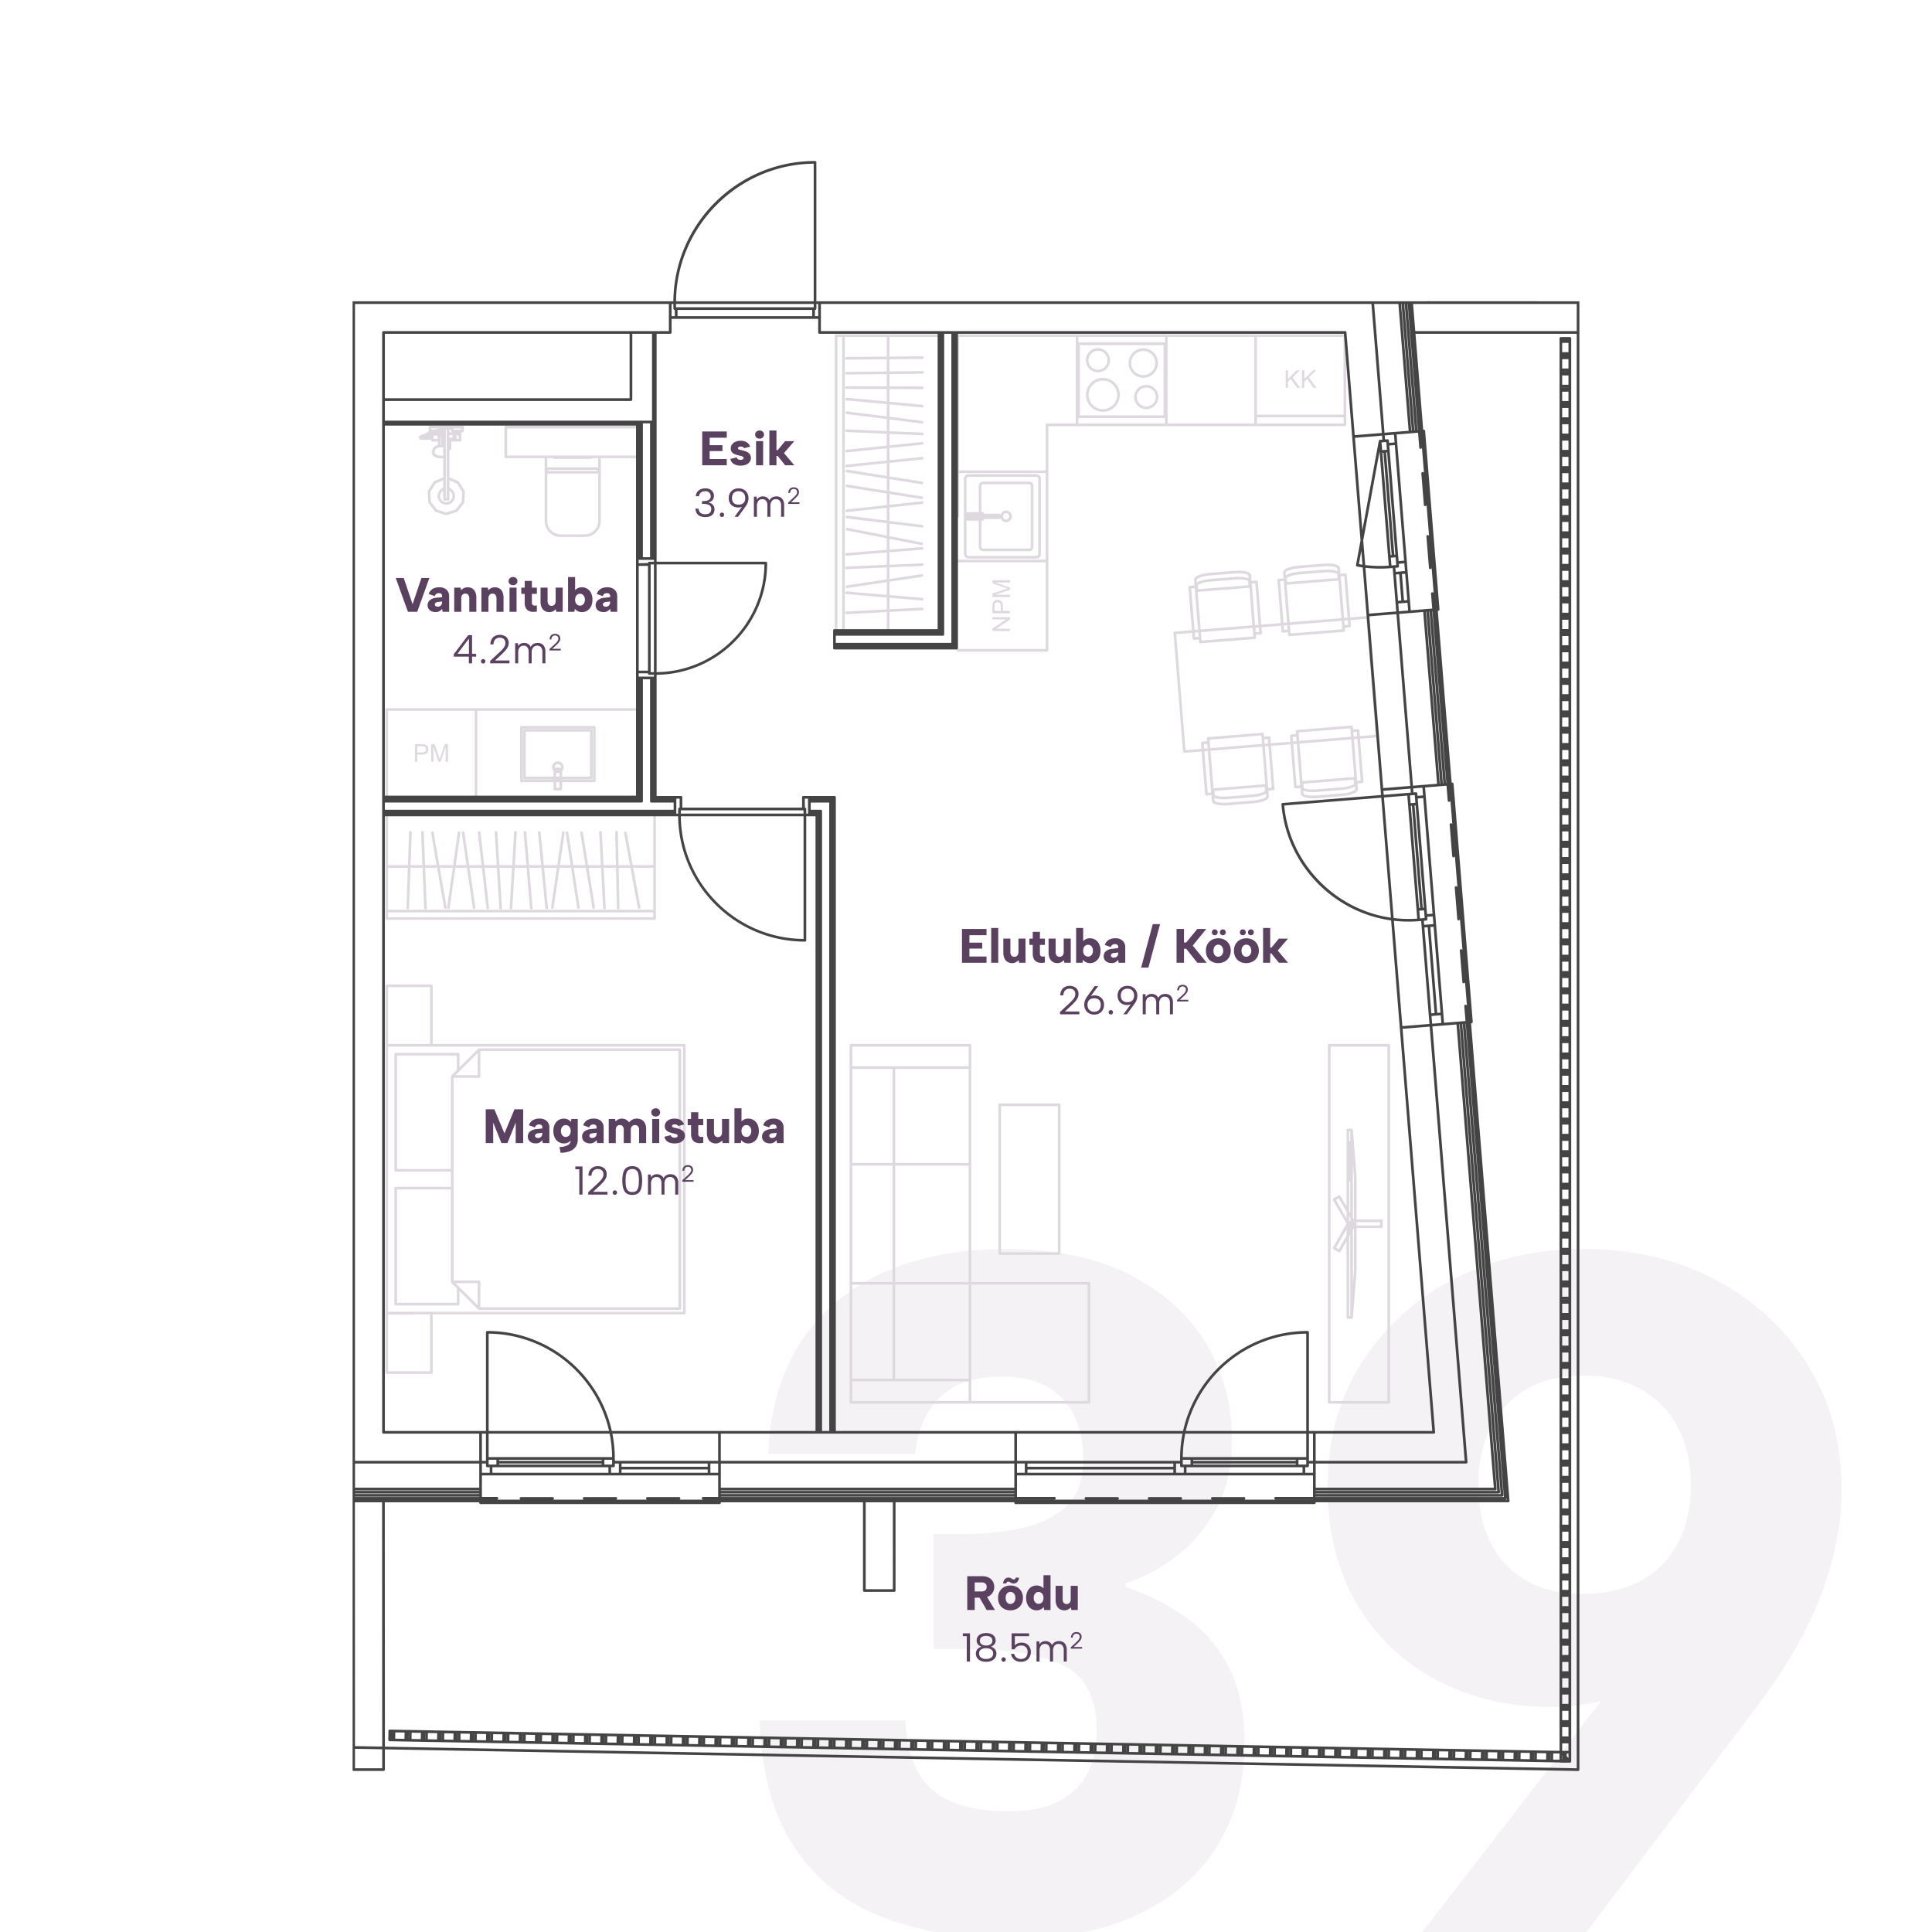 <?xml version="1.0" encoding="UTF-8"?>
<svg xmlns="http://www.w3.org/2000/svg" xmlns:xlink="http://www.w3.org/1999/xlink" width="1200" height="1200" viewBox="0 0 1200 1200">
  <rect x="0" y="0" width="1200" height="1200" fill="#808080" stroke="none"/>
  <defs>
    <clipPath id="b">
      <rect width="1200" height="1200"></rect>
    </clipPath>
  </defs>
  <g id="a" clip-path="url(#b)">
    <rect width="1200" height="1200" fill="#fff"></rect>
    <path d="M-691.8-297q1.8-42,20.7-70.2t51.3-42.6q32.4-14.4,75.6-14.4,45.6,0,76.8,15.9t47.4,42.6q16.2,26.7,16.2,59.7,0,25.8-10.2,44.1t-25.5,29.4q-15.3,11.1-30.3,15.9v2.4a138.763,138.763,0,0,1,38.4,19.5,84.085,84.085,0,0,1,26.1,31.2q9.3,18.9,9.3,46.5,0,36-16.8,63.3t-48.9,42.6Q-493.8,4.2-539.4,4.2T-620.1-9q-35.1-13.2-55.2-43.2t-21.9-79.2h90.6q1.2,29.4,16.5,42.9T-542.4-75q18.6,0,30.6-6a40.33,40.33,0,0,0,18-17.1q6-11.1,6-26.7,0-30-20.1-40.5t-63.3-10.5h-18v-71.4h18a167.633,167.633,0,0,0,37.8-3.9q16.8-3.9,27-13.8t10.2-28.5q0-24-12.9-37.8T-546.6-345q-18.6,0-30,6.6a42.805,42.805,0,0,0-17.1,17.7,64.865,64.865,0,0,0-6.9,23.7Zm506.4-127.2q46.2,0,82.2,19.2t57,52.8q21,33.6,21,77.4,0,32.4-13.2,66.6t-41.4,70.8L-183.6,0h-102L-162-159.6l80.4-90.6q-9.6,52.2-43.5,81.3t-81.3,29.1q-37.8,0-69.3-16.2a123.4,123.4,0,0,1-50.1-47.1q-18.6-30.9-18.6-73.5,0-44.4,21.6-77.7a146.485,146.485,0,0,1,57.6-51.6Q-229.2-424.2-185.4-424.2Zm66.6,147q0-21-8.1-36.3A57.347,57.347,0,0,0-150-337.2q-15-8.4-35.4-8.4-21,0-35.4,8.4A56.492,56.492,0,0,0-243-313.5q-7.8,15.3-7.8,36.3,0,20.4,7.8,35.7a54.6,54.6,0,0,0,22.2,23.4q14.4,8.1,35.4,8.1,20.4,0,35.4-8.1a55.474,55.474,0,0,0,23.1-23.4Q-118.8-256.8-118.8-277.2Z" transform="translate(1169 1200)" fill="#5a4160" opacity="0.068"></path>
    <path d="M966.876,832.635h-36.96a.83.83,0,0,1-.829-.829V610.024a.827.827,0,0,1,.829-.824h36.96a.828.828,0,0,1,.829.824V831.806A.83.83,0,0,1,966.876,832.635Zm-36.13-221.777V830.977h35.3V610.858h-35.3ZM780.676,832.635H632.833a.83.83,0,0,1-.829-.829V610.029a.83.83,0,0,1,.829-.829h73.929a.83.83,0,0,1,.829.829V757.053h73.086a.835.835,0,0,1,.834.834v73.919A.832.832,0,0,1,780.676,832.635Zm-73.086-73.919v72.261h72.257V758.716H707.591ZM633.662,818.78v12.2h72.27v-12.2Zm26.683-60.064v58.406h45.587V758.716H660.345Zm-26.683,0v58.406h25.025V758.716H633.662Zm26.683-73.934v72.271h45.587V684.782Zm-26.683,0v72.271h25.025V684.782Zm26.683-60.055h0v58.4h45.587v-58.4Zm-26.683,0h0v58.4h25.025v-58.4Zm0-13.869v12.211h72.27V610.858Zm-261.418,203.3H344.534a.83.83,0,0,1-.829-.829V573.074a.83.83,0,0,1,.829-.829h27.711a.83.83,0,0,1,.829.829V609.2H529.328a.832.832,0,0,1,.834.829V776.357a.832.832,0,0,1-.834.829H373.073v36.14A.83.83,0,0,1,372.244,814.155Zm-26.882-36.964V812.5h26.052V777.191Zm0-166.333v164.67H528.5V610.858Zm0-36.951V609.2h26.052V573.907ZM943.79,779.968h-2.326a.832.832,0,0,1-.829-.834V731.728l-3.772,6.541-.046.078-.025.018v0l-.019.02-.018.024-.02.022-.032.026-.021.03-.026.014-.012.021-.034.014-.021.017-.029.017-.022.018h0l-.025.014-.025.012a.865.865,0,0,1-.339.071.825.825,0,0,1-.418-.115l-3.211-1.861a.812.812,0,0,1-.382-.479l0-.027,0-.029a.757.757,0,0,1-.009-.336l.009-.028,0-.028a.619.619,0,0,1,.088-.2l8.42-14.763-8.416-14.56a.842.842,0,0,1,.295-1.147l3.2-1.842a.93.93,0,0,1,.429-.108.861.861,0,0,1,.525.177l.027.027.024.029.027.032a.718.718,0,0,1,.115.152l3.772,6.522V662.682a.83.83,0,0,1,.829-.829h2.312a1.036,1.036,0,0,1,.194.014.941.941,0,0,1,.313.152.078.078,0,0,1,.023.018.824.824,0,0,1,.313.645l2.3,29.056v26.5h15.348a.83.83,0,0,1,.829.829v3.694a.82.82,0,0,1-.829.829H946.922V750.1l-2.3,29.028a.836.836,0,0,1-.419.737.752.752,0,0,1-.221.088A.659.659,0,0,1,943.79,779.968Zm-.834-52.261-.664,1.147V778.31h.664v-50.6Zm2.3-4-.64,1.115v33.247l.64-8.089Zm-4.625.617h0l-6.568,11.363,1.774,1.023,4.795-8.314v-4.072Zm6.287-4.426v2.041H961.44V719.9Zm-4.629-3.593h0v2.861a.72.72,0,0,1,.3.1l.364.207v-2.018l-.663-1.152Zm2.327-32.541h-.005l0,33.251.64,1.105V691.843Zm-8.779,21.363-1.769,1.013,6.564,11.349v-4.058l-4.795-8.3Zm6.453-10.562h0v18.416l.664,1.151V694.57h-.562a.69.69,0,0,1-.1,0Zm0-31.055h0v6.117a.243.243,0,0,1,.053-.007l.049,0h.562v-6.108h-.664ZM526.56,774.414H401.825a.931.931,0,0,1-.369-.083l-.029-.016a.911.911,0,0,1-.114-.076l-.022-.02-.019-.017-.037-.037-11.525-11.5v8.153a.83.83,0,0,1-.829.829H350.075a.83.83,0,0,1-.829-.829V698.739a.83.83,0,0,1,.829-.829h34.279v-9.424H350.075a.83.83,0,0,1-.829-.829V615.584a.83.83,0,0,1,.829-.829h38.807a.83.83,0,0,1,.829.829v8.158l11.525-11.516a.849.849,0,0,1,.4-.221l.027,0,.028,0,.144-.014H526.56a.832.832,0,0,1,.834.829V773.584A.832.832,0,0,1,526.56,774.414ZM386.017,630.264h0V756.132h15.808a.83.83,0,0,1,.829.829v15.795H525.731V613.64H402.654v15.794a.83.83,0,0,1-.829.829Zm1.174,127.526L401,771.576V757.79ZM350.9,699.568h0v70.419h37.149V761l-3.459-3.455a.762.762,0,0,1-.175-.263l-.011-.029a.2.2,0,0,1-.031-.086l-.006-.026a1.02,1.02,0,0,1-.017-.186V699.568Zm0-83.155v70.414h33.45V629.435a.52.52,0,0,1,.009-.12v-.028l0-.031a.853.853,0,0,1,.092-.232.8.8,0,0,1,.134-.175l3.459-3.455v-8.982ZM401,614.819h0l-11.483,11.469a.305.305,0,0,0-.037.042l-2.28,2.275H401V614.819ZM762.2,740.231h-36.96a.83.83,0,0,1-.829-.829V646.989a.832.832,0,0,1,.829-.834H762.2a.832.832,0,0,1,.829.834V739.4A.83.83,0,0,1,762.2,740.231Zm-36.131-92.413h0v90.755h35.3V647.818Zm-215.2-115.684H344.534a.83.83,0,0,1-.829-.829V466.621a.83.83,0,0,1,.829-.829H510.862a.83.83,0,0,1,.829.829v64.685A.83.83,0,0,1,510.862,532.134Zm-165.5-4.62v2.962h164.67v-2.962Zm0-27.724v26.057h164.67V499.79h-12.46l4.519,24.5a.819.819,0,0,1-.133.619.831.831,0,0,1-.539.348.881.881,0,0,1-.146.012.835.835,0,0,1-.821-.685l-4.569-24.8h-7.324L489.1,524.8a.829.829,0,0,1-.229.593.82.82,0,0,1-.582.254.83.83,0,0,1-.847-.806l-.553-25.053h-7.614l1.308,24.961a.815.815,0,0,1-.207.594.831.831,0,0,1-.577.281h-.026a.848.848,0,0,1-.849-.793l-1.322-25.044h-7.724l3.97,24.611a.838.838,0,0,1-.691.953.858.858,0,0,1-.136.011.826.826,0,0,1-.817-.7L468.2,499.79H460.65l3.768,24.647a.832.832,0,0,1-.7.944.76.76,0,0,1-.158.017.823.823,0,0,1-.791-.712l-3.8-24.9h-7.112L448.2,524.7a.862.862,0,0,1-.845.716.815.815,0,0,1-.8-.955l3.62-24.666h-7.927l2.441,24.85a.824.824,0,0,1-.185.61.837.837,0,0,1-.565.3H443.9a.887.887,0,0,1-.872-.752l-2.455-25.011h-7.55l2.068,24.892a.84.84,0,0,1-.756.9.812.812,0,0,1-.9-.765l-2.077-25.03h-7.361l-1.483,25.053a.811.811,0,0,1-.834.784h-.045a.822.822,0,0,1-.571-.282.833.833,0,0,1-.208-.6l1.479-24.952h-7.757l1.506,24.952a.842.842,0,0,1-.783.884.693.693,0,0,1-.081,0,.839.839,0,0,1-.8-.788l-1.506-25.053h-7.651l2.8,24.786a.812.812,0,0,1-.167.609.83.83,0,0,1-.556.312,1.094,1.094,0,0,1-.13.008.764.764,0,0,1-.791-.735L403.58,499.79h-7.6l3.625,24.666a.851.851,0,0,1-.71.949c-.031,0-.063,0-.094,0a.838.838,0,0,1-.846-.714l-3.657-24.905h-7.13l-3.519,24.929a.844.844,0,0,1-.841.71.833.833,0,0,1-.1-.006.824.824,0,0,1-.709-.935l3.487-24.7h-8.024l4.27,24.555a.835.835,0,0,1-.682.962.735.735,0,0,1-.164.019.84.84,0,0,1-.8-.7l-4.316-24.836H368.4l1.013,24.979a.839.839,0,0,1-.222.61.8.8,0,0,1-.57.256h-.037a.827.827,0,0,1-.829-.792l-1.018-25.053h-7.462l-.9,25.044a.838.838,0,0,1-.862.8.806.806,0,0,1-.577-.258.819.819,0,0,1-.22-.6l.894-24.983Zm147.369-22.52a.837.837,0,0,1,.815.686l3.722,20.171h12.764V467.45H345.363v30.677h12.3L358.4,477.7a.871.871,0,0,1,.861-.8.819.819,0,0,1,.583.264.807.807,0,0,1,.214.593l-.718,20.368h7.328l-.824-20.359a.822.822,0,0,1,.219-.6.81.81,0,0,1,.574-.263h.037a.82.82,0,0,1,.829.792l.829,20.433h7.153l-3.464-19.917a.833.833,0,0,1,.682-.967.7.7,0,0,1,.159-.018.845.845,0,0,1,.8.7l3.51,20.2h8.549l2.865-20.295a.84.84,0,0,1,.831-.717.788.788,0,0,1,.109.007.831.831,0,0,1,.709.94L387.4,498.127h6.647L391.1,478.077a.837.837,0,0,1,.7-.94.775.775,0,0,1,.1-.006.876.876,0,0,1,.845.711l2.98,20.286h7.66l-2.275-20.171a.821.821,0,0,1,.723-.921.922.922,0,0,1,.153-.013.775.775,0,0,1,.768.746l2.3,20.359h7.748L411.585,477.8a.816.816,0,0,1,.2-.6.827.827,0,0,1,.577-.281.862.862,0,0,1,.88.778l1.23,20.424h7.964l1.207-20.424a.826.826,0,0,1,.829-.778h.051a.831.831,0,0,1,.778.88l-1.2,20.322h7.116l-1.686-20.267a.838.838,0,0,1,.76-.9.8.8,0,0,1,.9.755l1.691,20.415h7.522l-1.981-20.216a.826.826,0,0,1,.746-.907.876.876,0,0,1,.912.746l2,20.378h8.333l2.976-20.286a.831.831,0,0,1,.838-.71.907.907,0,0,1,.1.006.839.839,0,0,1,.554.335.807.807,0,0,1,.151.6l-2.943,20.051h6.624L455.657,478.1a.82.82,0,0,1,.7-.944.6.6,0,0,1,.177-.027.841.841,0,0,1,.763.723l3.1,20.276h7.531l-3.22-20a.829.829,0,0,1,.15-.622.8.8,0,0,1,.537-.322.543.543,0,0,1,.16-.024.869.869,0,0,1,.793.71l3.266,20.258h7.9l-1.068-20.341a.833.833,0,0,1,1.663-.092l1.078,20.433h7.669l-.442-20.391a.829.829,0,1,1,1.658-.042l.447,20.433h7.052l-3.662-19.871a.834.834,0,0,1,.82-.986Zm373.048-16.2h-1.607l-1.419-.055-.069,0-1.221-.143a.19.19,0,0,0-.063-.01h-.1l-1.1-.207-.092-.018-.917-.263-.12-.041-.069-.042-.714-.336a.957.957,0,0,1-.194-.134l-.037-.032-.451-.378-.028-.023a.885.885,0,0,1-.175-.175l-.014-.028a1.272,1.272,0,0,1-.124-.207l-.009-.041-.018-.028-.166-.415-.023-.05-.013-.041a.769.769,0,0,1-.06-.313l-.267-3.376-3.012.235a.866.866,0,0,1-.391-.064l-.025-.01a.762.762,0,0,1-.4-.423h0l-.018-.021a.987.987,0,0,1-.055-.241l-2.151-26.624-10.681.857a.912.912,0,0,1-.111,0,.826.826,0,0,1-.668-.4l-.013-.023a.808.808,0,0,1-.1-.336l-5.937-73.68a.836.836,0,0,1,.769-.9l10.677-.857-2.146-26.642a.85.85,0,0,1,.23-.64l.017-.021.025-.02.021-.022.021-.018.022-.016a.849.849,0,0,1,.432-.161l3-.244-.272-3.4v-.156a.6.6,0,0,1,0-.123l.029-.135.115-.456a.782.782,0,0,1,.041-.134l.014-.051a.785.785,0,0,1,.2-.309l.364-.442.069-.078.032-.032a.531.531,0,0,1,.092-.083l.046-.032.626-.428.115-.064.05-.023.866-.419.088-.037,1.073-.4.037-.014.088-.028,1.221-.327.065-.014,1.386-.29.046-.009,1.474-.23.06-.009,1.488-.147a.355.355,0,0,0,.069-.009,1,1,0,0,1,.106,0l15.21-1.23h.032l1.548-.087h.046l1.5-.014h.069l1.391.06h.04l.029,0,1.23.138h.083l.1.018,1.092.207.029.009.058.014.912.258.037.009.051.023.1.046.709.336a.711.711,0,0,1,.161.111l.051.032h0l.018.018.451.382a.219.219,0,0,1,.064.05l.042.047.037.042.041.046a.816.816,0,0,1,.161.263l.194.479a.754.754,0,0,1,.051.184l.014.032a.711.711,0,0,1,.023.157l.272,3.395,3-.235h.074a.83.83,0,0,1,.829.76l2.142,26.633,12.151-.977L897.7,321.14a.848.848,0,0,1,.41-.8l.02-.017.027-.011h0l.026,0a.94.94,0,0,1,.282-.078l3.017-.235-.281-3.39v-.129a.713.713,0,0,1,.009-.138l0-.037.009-.055,0-.032.115-.5a.729.729,0,0,1,.129-.3l.027-.046.028-.041.041-.06.051-.06.359-.433.028-.032.046-.051.079-.074.083-.069.613-.424a1.071,1.071,0,0,1,.175-.092l.87-.419.092-.037,1.059-.387.028-.014.083-.028,1.248-.327.051-.014,1.373-.29.055-.009,1.465-.23.06-.009,1.552-.161h.028l15.292-1.23h.028l1.566-.092h.051l1.5-.014h.032l1.4.055.088,0,1.23.148a.526.526,0,0,0,.079,0,.362.362,0,0,1,.069,0l1.133.212.083.023.93.276a.959.959,0,0,1,.17.06l.7.332.1.06.06.041.051.028.065.051.419.359.023.023.064.065a1.035,1.035,0,0,1,.138.157l.032.055.083.147.018.051.18.428.019.051.027.078a.71.71,0,0,1,.046.29l.272,3.358,2.994-.235h.078a.9.9,0,0,1,.194.014l.026.014.048.013.037.009.025.01a.88.88,0,0,1,.431.432,1.083,1.083,0,0,1,.069.272l2.142,26.628,10.691-.861h.065a.8.8,0,0,1,.571.226.859.859,0,0,1,.263.539l5.928,73.68v.046a.828.828,0,0,1-.765.857l-10.682.861,2.151,26.633a.821.821,0,0,1-.129.5l-.018.023-.014.022a.874.874,0,0,1-.521.337l-.027,0v.005l-.061.008-3,.249.276,3.381v.17a.722.722,0,0,1-.023.24l-.1.419-.014.065-.046.12a1.093,1.093,0,0,1-.092.212l-.028.032a.55.55,0,0,1-.106.156l-.369.424-.046.055-.032.028-.034.031a1.133,1.133,0,0,1-.109.093l-.64.433a.522.522,0,0,1-.175.106l-.852.41-.1.037-1.073.387a.261.261,0,0,1-.1.028l-1.23.345-.069.023-1.391.286-.06.009-1.469.221H939.5l-1.548.175-.032,0L922.6,456.538l-1.557.087h-.06l-1.511.009h-.051l-1.386-.069h-.055l-1.271-.134a.719.719,0,0,1-.143-.023l-.046-.009-1.06-.2-.069-.014-.037-.009-.922-.267-.12-.046-.069-.037-.687-.332-.055-.023-.028-.018a.675.675,0,0,1-.083-.06l-.069-.055-.442-.364-.088-.088-.051-.06a.824.824,0,0,1-.2-.29l-.018-.041-.018-.037-.166-.4-.037-.115-.027-.1,0-.041a.621.621,0,0,1-.027-.138l-.272-3.395-2.994.249H908.9a.834.834,0,0,1-.829-.769l-2.151-26.637-12.151.977,2.151,26.624a.85.85,0,0,1-.765.912l-3.017.244.281,3.385v.152a.723.723,0,0,1-.028.244l-.106.433a.739.739,0,0,1-.106.3l-.018.032a.7.7,0,0,1-.1.157l-.023.028-.027.037-.373.451a1.117,1.117,0,0,1-.216.207l-.64.438-.1.055-.06.037-.87.419-.092.032-1.046.387-.06.018-.069.028-1.234.327-.046.014-1.4.281-.051.014-1.479.23-.051.009-1.529.157-.037,0-15.306,1.234Zm-7.218-4.731.189,1.856.359.295.6.295.82.239.995.184.092,0,2.607.2,2.985-.1,16.826-1.391,2.791-.5,2.229-.7,1.327-.742.295-.364.074-.276-.133-1.608c-1.748,1.249-5.347,1.939-8.13,2.17a.584.584,0,0,1-.124.018L867,457.16h-.06c-.787.064-1.623.1-2.483.1a21.445,21.445,0,0,1-3.915-.318A8.026,8.026,0,0,1,858.562,456.345Zm31.262-6.794h0l-31.2,2.5.2,2.441.012.074c.234.421,2.372,1.032,5.624,1.032.781,0,1.595-.034,2.42-.1h.106l15.163-1.221.083-.014c4.689-.369,7.518-1.614,7.785-2.206l-.189-2.5Zm24,2.34h0l.189,1.856.341.286.6.295.838.249,1.087.194.064.018,1.193.115,1.359.074,2.98-.1,18.273-1.612,2.524-.613,1.81-.737.023-.014.843-.7.078-.3-.134-1.621c-1.749,1.244-5.355,1.938-8.144,2.174a.6.6,0,0,1-.12.018l-15.352,1.234h-.133c-.778.054-1.609.083-2.4.083a15.484,15.484,0,0,1-5.914-.9Zm-59.327-24.638h0l-2.179.175,2.087,25.8,2.17-.17-2.078-25.8Zm90.589,17.84h0L913.891,447.6l.194,2.469a.175.175,0,0,0,0,.051c.243.416,2.391,1.018,5.641,1.018.78,0,1.593-.034,2.415-.1h.073l.044,0,.044,0,15.108-1.216.087-.014c4.681-.374,7.514-1.619,7.784-2.211l-.2-2.506ZM888.267,424.53h0l-32.114,2.589,1.879,23.307,32.114-2.575-1.879-23.321Zm3.837-.309h0l-2.183.175,1.939,24.021.018.129a.615.615,0,0,1,0,.129l.12,1.538,2.192-.184L892.1,424.221Zm17.665-1.423h0l-2.192.18,2.077,25.808,2.183-.18L909.768,422.8Zm33.773-2.718h0l-32.114,2.584,1.87,23.307,32.114-2.58-1.87-23.312Zm3.828-.309h0l-2.174.17,2.073,25.817,2.183-.184-2.082-25.8ZM844.725,353.881h0l-9.852.792,5.8,72.022,9.844-.792-.286-3.584v-.065a.841.841,0,0,1,.714-.829l.032-.005,3.031-.248-.133-1.649a.851.851,0,0,1,.129-.516l.015-.026.018-.02.013-.022.021-.023.022-.025.022-.022.023-.014,0,0,.017-.019.029-.01,0,0,.019-.024.024-.015a.859.859,0,0,1,.417-.157l33.763-2.732a.075.075,0,0,0,.031.006.2.2,0,0,0,.03,0,.16.16,0,0,1,.027,0,.824.824,0,0,1,.484.161l.026.013.035.03a.7.7,0,0,1,.137.165l.017.02.014.024.01.026a.807.807,0,0,1,.105.331l.12,1.663,3-.24a.139.139,0,0,1,.027,0h.031a.882.882,0,0,1,.329.056.832.832,0,0,1,.525.7l.286,3.584,6.08-.488,6.071-.488-.286-3.588a.838.838,0,0,1,.17-.571l.019-.024a.833.833,0,0,1,.57-.3l3.022-.244-.138-1.644a.86.86,0,0,1,.166-.585l.018-.027a.832.832,0,0,1,.572-.3l33.782-2.722h.035a.842.842,0,0,1,.812.549.8.8,0,0,1,.046.212l.133,1.667,2.994-.24h.078l.115,0a.856.856,0,0,1,.433.2.877.877,0,0,1,.281.557l.285,3.579,9.857-.8-5.8-72.022-9.857.8.29,3.561a.846.846,0,0,1-.341.76l-.026.013-.027.021-.026.016-.023.014a.884.884,0,0,1-.313.088l-3.017.249.129,1.677v.11a.834.834,0,0,1-.557.742l-.035.006-.025.012-.031.006h-.027l0,.005-.025.009H939l-.025,0-33.759,2.709h-.069a.627.627,0,0,1-.2-.028.817.817,0,0,1-.562-.484l-.014-.027a.852.852,0,0,1-.051-.226l-.134-1.658-3.012.253a.894.894,0,0,1-.534-.143l-.021-.02a.857.857,0,0,1-.347-.607l-.29-3.588-12.151.976.29,3.565a.847.847,0,0,1-.249.677l-.014.021-.025.015-.021.019-.024.014-.018.021a.953.953,0,0,1-.414.144l-3.008.249.133,1.649a.839.839,0,0,1-.76.9l-33.763,2.732h-.078a.815.815,0,0,1-.631-.295l-.022-.018-.014-.026h0l-.018-.02-.014-.023h0l-.013-.024-.03-.046a.834.834,0,0,1-.083-.3l-.138-1.668-2.994.24h-.069l-.12,0a.839.839,0,0,1-.663-.539.659.659,0,0,1-.051-.221l-.29-3.574Zm9.406,68.949h0l-2.169.184.221,2.754,2.174-.175-.226-2.764Zm33.588-5.21h0l-32.109,2.593.133,1.635c0,.069,0,.129,0,.18l.276,3.432,32.119-2.589-.29-3.588a.75.75,0,0,1,0-.1l-.12-1.562Zm4.03,2.188-2.183.18.226,2.75,2.179-.175-.221-2.754Zm17.66-1.414h0l-2.188.17.221,2.754,2.193-.179-.225-2.745Zm33.574-5.228h0l-32.118,2.589.133,1.612a.16.16,0,0,0,0,.046l.29,3.588,19.134-1.534,12.98-1.046-.29-3.565-.134-1.69Zm4.03,2.193-2.174.175.226,2.75,2.17-.175-.221-2.75ZM882.325,350.85l-7.43.594-24.68,1.99.276,3.492.014.088.134,1.672,32.109-2.593-.134-1.649-.29-3.593Zm-33.772,2.722h0l-2.174.175.226,2.75,2.169-.17-.221-2.754ZM937.6,346.4l-9.858.792-22.257,1.8.281,3.5.012.064.136,1.681,32.1-2.575-.124-1.589a.515.515,0,0,1-.009-.087L937.6,346.4Zm-51.432,4.141h0l-.267.023-1.916.157.221,2.759,2.188-.184-.226-2.755ZM846.337,326.1h0l-2.169.179,2.077,25.813.452-.037,1.727-.143L846.337,326.1Zm57.489,23.022h0l-2.188.175.226,2.759,2.183-.18-.221-2.754Zm-23.51-23.243h0L848.2,328.46l1.879,23.316,32.119-2.589-1.879-23.312Zm3.643-2.8h0l-2.188.17,2.078,25.813,2.188-.18-2.077-25.8Zm57.471,23.012h0l-2.174.175.221,2.764,2.179-.184-.226-2.754Zm-39.82-24.436h0l-2.183.17,2.077,25.813,2.188-.18-2.082-25.8Zm33.98-.235h0L903.472,324l1.879,23.321,28.213-2.271,3.9-.318-1.875-23.316Zm3.629-2.8-2.174.18,2.077,25.808,2.174-.18Zm-83.15,3.431c-4.675.381-7.526,1.66-7.743,2.239l.207,2.473,31.188-2.506-.193-2.52c-.2-.344-2.094-1.024-5.6-1.024-.778,0-1.6.033-2.45.1h-.051l-15.311,1.239Zm-5.723-2.852v.005h-.014l-1.864.783-.511.35-.276.336-.078.286.129,1.617c1.762-1.258,5.423-1.954,8.259-2.188l.028,0,15.32-1.244h.088c.781-.062,1.623-.095,2.434-.095a15.727,15.727,0,0,1,5.986.938l-.12-1.589-.009-.028-.106-.267-.355-.3-.608-.286-1.824-.428-.069,0-2.616-.2-3,.1-15.26,1.235h-.028l-2.966.382-2.538.6Zm60.992-1.6c-4.678.381-7.524,1.66-7.738,2.239l.194,2.478L935,319.8l-.208-2.51c-.272-.444-2.38-1.028-5.643-1.028-.773,0-1.581.033-2.4.1a.827.827,0,0,1-.106,0L911.4,317.593Zm-7.621-2.068,0,0-.012.014-.473.324-.3.364-.069.3.129,1.594c1.751-1.254,5.418-1.954,8.263-2.193h.06l15.288-1.244a1.218,1.218,0,0,1,.134,0c.774-.059,1.6-.09,2.391-.09a15.018,15.018,0,0,1,5.923.91l-.193-1.87-.313-.276-.567-.267-1.9-.461-.078-.009-2.6-.2-2.994.106-16.821,1.382-2.792.516-2.234.7-.838.4ZM501.626,457.745H344.534a.83.83,0,0,1-.829-.829V401.481a.83.83,0,0,1,.829-.829H501.626a.83.83,0,0,1,.829.829v55.435A.83.83,0,0,1,501.626,457.745ZM400.8,402.31v53.777H500.8V402.31H400.8Zm-55.44,0v53.777H399.14V402.31ZM452.64,451.729h-3.69a.828.828,0,0,1-.829-.825v-4.247H428.163a.832.832,0,0,1-.834-.829V412.563a.832.832,0,0,1,.834-.829h45.274a.83.83,0,0,1,.829.829v33.266a.83.83,0,0,1-.829.829H453.474V450.9A.83.83,0,0,1,452.64,451.729Zm-2.861-5.071h0v3.418h2.031v-3.418Zm3.694-1.843V445h19.134V413.392H428.992V445h19.129v-.184H430a.83.83,0,0,1-.829-.829V414.4a.83.83,0,0,1,.829-.829h41.594a.83.83,0,0,1,.829.829v29.585a.83.83,0,0,1-.829.829Zm-2.69-11.105a3.6,3.6,0,0,1,2.69,6.011v3.432h17.292V415.23H430.83v27.922h17.291v-3.418a3.6,3.6,0,0,1,2.663-6.025Zm-1,7.066v2.377h2.031v-2.381a3.632,3.632,0,0,1-2.031,0Zm-.829-3.174h3.69l.041,0,.041,0a2.1,2.1,0,0,0,.023-.295,1.951,1.951,0,0,0-3.9,0,2.04,2.04,0,0,0,.018.295h.022Zm-75.444-3.7H373.5l-1.386,0V423h2.169l2.579,7.715c.24.723.415,1.258.525,1.612l.029-.118c.126-.381.3-.915.546-1.628L380.577,423h1.944v10.893l-1.391.005v-9.125l-3.169,9.125h-1.3l-3.155-9.277V433.9Zm-10.042,0h-1.442V423h4.113a9.939,9.939,0,0,1,1.658.1,3.237,3.237,0,0,1,1.35.516,2.6,2.6,0,0,1,.866,1.05,3.343,3.343,0,0,1,.336,1.483,3.385,3.385,0,0,1-.889,2.358,4.257,4.257,0,0,1-3.2.958h-2.8V433.9Zm0-9.618v3.9h2.824a3.026,3.026,0,0,0,1.985-.521,1.883,1.883,0,0,0,.585-1.465,1.907,1.907,0,0,0-.35-1.165,1.6,1.6,0,0,0-.907-.65,6.11,6.11,0,0,0-1.345-.1ZM754.62,365.516H699.175a.829.829,0,0,1,0-1.658H753.79V310.071H699.175a.831.831,0,0,1,0-1.663H753.79V254.632H700.009v26.9a.829.829,0,1,1-1.658,0V253.9a.685.685,0,0,1,0-.092.651.651,0,0,1,0-.087V169.257a.83.83,0,0,1,.829-.829H773.3a.856.856,0,0,1,.156.014h55.117a.78.78,0,0,1,.152-.014h110.9a.83.83,0,0,1,.829.829v55.449a.83.83,0,0,1-.829.829H755.449V364.687A.83.83,0,0,1,754.62,365.516Zm-54.611-195.43h0v82.888H753.79V224.706a.83.83,0,0,1,.829-.829h17.844V170.086H700.009Zm185,49.908h0v3.883H938.8v-3.883H885.006ZM829.557,170.1h0v53.777h53.791v-4.62a.613.613,0,0,1,0-.092.582.582,0,0,1,0-.087V170.1H829.557Zm-55.435,50.355v3.422h53.772V220.45l-.088,0H774.122Zm.908-45.283v43.62h51.943v-43.62H775.03Zm109.976-5.085h0v48.249H938.8V170.086H885.006Zm-110.884.014v3.418l.02,0,.016-.006.043,0h53.606l.088,0V170.1ZM688.277,354.622H623.593a.83.83,0,0,1-.829-.829V169.257a.83.83,0,0,1,.829-.829h64.684a.83.83,0,0,1,.829.829V353.793A.83.83,0,0,1,688.277,354.622ZM677.1,338.169h0a.83.83,0,0,1,.092,1.658l-20.428,1.059v12.078h30.682V170.091H656.766v12.174l20.4-.184a.831.831,0,0,1,.6,1.416.809.809,0,0,1-.579.243l-20.419.189v7.559l20.4-.212a.746.746,0,0,1,.126-.011.783.783,0,0,1,.713.835.828.828,0,0,1-.82.838l-20.419.221v7.623l20.415.069a.816.816,0,0,1,.583.245.832.832,0,0,1-.588,1.418l-20.41-.069V210.3l20.378,1.893a.834.834,0,0,1-.092,1.665l-.055,0-20.23-1.888v7.674L677.1,222.2a.831.831,0,0,1,.723.93.846.846,0,0,1-.842.728.859.859,0,0,1-.088,0l-20.129-2.529v7.3l20.429.861a.83.83,0,1,1-.069,1.658l-20.359-.852V237.4l20.212-2.082a.881.881,0,0,1,.917.742.845.845,0,0,1-.751.917l-20.378,2.1v7.572l20.212-2.077h.052a.823.823,0,0,1,.864.747.845.845,0,0,1-.751.917l-20.378,2.082V256.7l20.258,3.22a.83.83,0,0,1,.691.953.8.8,0,0,1-.768.713.814.814,0,0,1-.185-.022l-20-3.178v7.55l20.258,3.2a.83.83,0,0,1,.691.954.808.808,0,0,1-.777.71.854.854,0,0,1-.177-.019l-20-3.16v6.725l20.189-2.2a.671.671,0,0,1,.125-.012.838.838,0,0,1,.792.749.825.825,0,0,1-.737.912l-20.368,2.229v8.3l20.336,2.5a.833.833,0,0,1-.2,1.654l-20.133-2.478v7.789l20.133,3.943a.827.827,0,0,1,.654.977.8.8,0,0,1-.806.668,1,1,0,0,1-.166-.014l-19.816-3.878v6.688l20.276-1.6a.9.9,0,0,1,.9.765.839.839,0,0,1-.769.893l-20.405,1.617v7.688l20.359-.875a.843.843,0,0,1,.086,0,.8.8,0,0,1,.78.8.83.83,0,0,1-.8.861l-20.428.88v7.232l20.027-3.017a.92.92,0,0,1,.119-.008.829.829,0,0,1,.83.708.841.841,0,0,1-.7.949L656.766,322.1v8.3l20.4,1.732a.838.838,0,0,1,.76.9.869.869,0,0,1-.879.76l-20.277-1.723v7.154ZM629.042,170.091h0V352.964h26.067V340.97l-24.961,1.29h-.028a.83.83,0,0,1-.064-1.659l25.053-1.294v-7.384L630.069,329.8a.83.83,0,0,1-.566-.293.819.819,0,0,1-.189-.6.874.874,0,0,1,.893-.76l24.9,2.114v-7.909l-24.652,3.713a1.077,1.077,0,0,1-.115.006.813.813,0,0,1-.833-.7.848.848,0,0,1,.7-.953l24.906-3.745v-7.411l-24.988,1.073h-.036a.8.8,0,0,1-.825-.793.816.816,0,0,1,.215-.6.834.834,0,0,1,.577-.269l25.058-1.078v-7.632L630.2,305.935h-.053a.834.834,0,0,1-.076-1.664l25.035-1.976v-7.153l-24.763-4.855a.83.83,0,0,1,.144-1.644.875.875,0,0,1,.174.018l24.445,4.781v-7.655l-24.961-3.068a.835.835,0,0,1,.073-1.664.775.775,0,0,1,.125.01l24.763,3.04v-7.913l-24.814,2.7a.649.649,0,0,1-.131.013.834.834,0,0,1-.049-1.662l24.993-2.727v-7.163l-24.9-3.934a.822.822,0,0,1-.682-.949.779.779,0,0,1,.759-.707.868.868,0,0,1,.185.021l24.634,3.883v-7.554l-24.878-3.961a.8.8,0,0,1-.542-.325.815.815,0,0,1-.145-.624.84.84,0,0,1,.813-.7.729.729,0,0,1,.131.012l24.62,3.915v-7.945l-24.832,2.547a.813.813,0,0,1-.917-.742.849.849,0,0,1,.746-.917l25-2.556v-7.577l-24.832,2.566h-.088a.831.831,0,0,1-.829-.742.849.849,0,0,1,.746-.917l25-2.575v-7.356l-25.058-1.059a.823.823,0,0,1-.58-.268.834.834,0,0,1,.614-1.391h.035l24.988,1.05V221.1l-24.966-3.137a.826.826,0,0,1-.557-.317.82.82,0,0,1,.764-1.328l24.758,3.109v-7.619l-25.025-2.331a.841.841,0,0,1-.755-.907.878.878,0,0,1,.9-.751l24.878,2.317v-7.706l-25.057-.088a.826.826,0,0,1-.825-.834.828.828,0,0,1,.829-.825l25.053.088v-7.6l-25.025.267a.839.839,0,0,1-.843-.82.83.83,0,0,1,.82-.838l25.048-.272v-7.563l-25.025.23a.832.832,0,0,1-.6-1.42.807.807,0,0,1,.577-.243l25.048-.23V170.091H629.042Zm-4.62,0V352.964h2.962V170.091ZM731.612,352.7h-10.9v-1.474l8.559-5.73h-8.559v-1.377h10.9v1.474l-8.568,5.725h8.568V352.7Zm.018-10.99h-10.9v-4.118a9.543,9.543,0,0,1,.1-1.663,3.241,3.241,0,0,1,.511-1.34,2.688,2.688,0,0,1,1.05-.875,3.324,3.324,0,0,1,1.488-.327,3.392,3.392,0,0,1,2.354.88,4.274,4.274,0,0,1,.963,3.2v2.791h4.431v1.451Zm-7.706-6.84a1.907,1.907,0,0,0-1.165.35,1.552,1.552,0,0,0-.645.9,5.853,5.853,0,0,0-.1,1.35v2.787h3.9v-2.814a3.019,3.019,0,0,0-.516-1.985A1.843,1.843,0,0,0,723.924,334.866Zm7.725-3.275h-10.9v-2.17l7.716-2.575c.7-.238,1.246-.414,1.612-.525-.387-.118-.953-.31-1.741-.58l-7.586-2.612v-1.944h10.9v1.4h-9.13l9.13,3.16v1.308l-9.282,3.146h9.282v1.391Zm16.5-23.832H705.661a.577.577,0,0,0-.124-.014.291.291,0,0,1-.06,0,.886.886,0,0,1-.166-.046l-1.29-.53a.84.84,0,0,1-.308-.221.787.787,0,0,1-.143-.235l-.534-1.29a1.187,1.187,0,0,1-.051-.166.61.61,0,0,1-.014-.184V257.981a.68.68,0,0,1,.027-.235.787.787,0,0,1,.037-.12l.534-1.294.019-.055a.706.706,0,0,1,.124-.18.771.771,0,0,1,.308-.221l1.285-.53a.629.629,0,0,1,.152-.046l.036-.012a.237.237,0,0,1,.093-.018.6.6,0,0,1,.083.007h42.455a.753.753,0,0,1,.078,0,.261.261,0,0,1,.1.016l.038.012a.564.564,0,0,1,.143.046l1.289.53.035.013.027.015a.505.505,0,0,1,.1.056l.031.022a.851.851,0,0,1,.263.341l.543,1.29a.932.932,0,0,1,.06.194.723.723,0,0,1,.009.166v47.1a.877.877,0,0,1-.011.179,1.262,1.262,0,0,1-.048.154l-.01.026-.544,1.29a.967.967,0,0,1-.189.276l-.022.023a1.326,1.326,0,0,1-.157.106l-.022.014-.065.028-1.285.53a.983.983,0,0,1-.166.046A.677.677,0,0,1,748.152,307.759Zm-43.519-23.865v21.032l.345.829.829.345h42.174l.834-.345.359-.834v-46.8l-.359-.838-.833-.346H705.808l-.829.341-.346.838V279.15a.833.833,0,0,1,.649-.309h6a.7.7,0,0,1,.244.037h.691v-16.3a2.677,2.677,0,0,1,2.667-2.681h28.655a2.679,2.679,0,0,1,2.672,2.681V300.3a.965.965,0,0,1,.013.161.808.808,0,0,1-.023.184,2.688,2.688,0,0,1-2.662,2.506H714.882a2.685,2.685,0,0,1-2.667-2.685V284.176H711.5a.834.834,0,0,1-.221.028h-6a.84.84,0,0,1-.649-.309Zm9.24.281h0v16.283a1.024,1.024,0,0,0,1.009,1.036h28.655a1.026,1.026,0,0,0,1.013-1.036V262.582a1.019,1.019,0,0,0-1.013-1.023H714.882a1,1,0,0,0-1.009,1.023v16.3h.742a.83.83,0,0,1,.829.829v.147h9.392l.039,0a.732.732,0,0,1,.145.016l.033.009a1,1,0,0,1,.133.047l.58.24c.028.014.055.028.078.042a3.608,3.608,0,1,1,0,2.635l-.083.042-.58.235a.694.694,0,0,1-.166.055l-.184.009h-9.392v.166a.83.83,0,0,1-.829.829h-.742Zm15.343-4.606a1.948,1.948,0,1,0,1.943,1.944A1.953,1.953,0,0,0,729.217,279.57Zm-22.484,1.948v.006h5.483Zm17.96-.01v.005l-10.82,0,.742,0,10.083,0ZM467.426,294.369H452.566l-1.778-.17-.189-.032-1.714-.5-.069-.023-.115-.055-1.557-.824-.12-.069-.047-.032-1.4-1.119a.528.528,0,0,1-.115-.111l-1.142-1.382-.032-.037a.636.636,0,0,1-.077-.117l-.835-1.541a1.006,1.006,0,0,1-.051-.1l-.027-.083L442.8,286.5l-.028-.087-.014-.1-.175-1.755v-.034a.275.275,0,0,1,0-.058V245.4H418.453a.83.83,0,0,1-.829-.829V226.078a.83.83,0,0,1,.829-.829h83.173a.83.83,0,0,1,.829.829v18.489a.83.83,0,0,1-.829.829H477.5v39.065a.274.274,0,0,1,0,.059v.034l-.175,1.759-.009.06a.38.38,0,0,1-.037.138l-.53,1.672-.023.069a.229.229,0,0,1-.046.1l-.834,1.548-.014.037a.83.83,0,0,1-.1.124l-1.142,1.354-.041.055-.092.078-1.368,1.11-.06.046-.1.06-1.566.834-.03.011a.6.6,0,0,1-.154.058l-1.714.5a.856.856,0,0,1-.188.032l-1.765.166Zm-23.187-39.447v29.511l.161,1.644.474,1.539.769,1.423,1.027,1.239,1.3,1.041,1.446.765,1.585.47,1.718.157h14.661l1.686-.157,1.585-.47,1.446-.765,1.267-1.032,1.055-1.248.769-1.423.484-1.543.17-1.64V254.922H444.239Zm1.474-2.276a1.487,1.487,0,0,0-1.207.617h31.069a1.487,1.487,0,0,0-1.207-.617Zm0-1.658h28.655a3.118,3.118,0,0,1,1.478.368V245.4h-3.694a.824.824,0,0,1-.746.465H448.67a.817.817,0,0,1-.741-.465h-3.69v5.956A3.184,3.184,0,0,1,445.713,250.989Zm-26.43-24.072v16.822H500.8V226.917Zm-37.8,53.878h-.064l-.032,0a.49.49,0,0,1-.156-.037l-6.3-1.981a.818.818,0,0,1-.322-.184l-.019-.019a.677.677,0,0,1-.078-.081l-4.067-5.252-.023-.028-.013-.025-.014-.03-.017-.02-.015-.031a.789.789,0,0,1-.087-.345l-.336-6.619a.978.978,0,0,1,.014-.23l.009-.034a.91.91,0,0,1,.11-.243l3.505-5.62.014-.024.022-.031.019-.028.027-.028.027-.032.023-.017,0,0,.017-.022.025-.018.03-.024.024-.015.024-.015.04-.026,0,0,.027-.007.01-.019.046-.019,5.6-2.4V245.355l-.083.014-.083.023-.078,0-1.165.088H378l-1.174-.088-.034,0a.242.242,0,0,1-.123-.029l-1.069-.249-.1-.032-.083-.023-.944-.429-.046-.023a.536.536,0,0,1-.124-.083l-.714-.516-.06-.051a1.2,1.2,0,0,1-.116-.13l-.022-.027-.447-.608a.682.682,0,0,1-.1-.17.565.565,0,0,1-.055-.17l-.157-.673,0-.051a.646.646,0,0,1-.009-.166v-.93a.276.276,0,0,1,0-.058v-.035l.009-.092.051-.281.014-.046.148-.645a.367.367,0,0,1,.032-.129.378.378,0,0,1,.06-.124l.124-.226a.216.216,0,0,1,.051-.083l.009-.023.428-.589.032-.037.028-.037a.692.692,0,0,1,.073-.078l.175-.157.06-.055.645-.5.1-.06.12-.064.866-.364h0l.022-.013a.238.238,0,0,0,.061-.013l.049-.014.465-.124.028-1.041.019-1.1h-3.395a.832.832,0,0,1-.829-.834v-.226h-6.177l-.035,0h-.062a.74.74,0,0,1-.221-.055l-.369-.134-.026-.008-.027-.011a.865.865,0,0,1-.4-.363l-.194-.35a.834.834,0,0,1-.092-.594l.088-.4a.863.863,0,0,1,.147-.327h0l.014-.021a.626.626,0,0,1,.128-.131l.3-.244a.415.415,0,0,1,.119-.092.792.792,0,0,1,.176-.074l1.142-.378,1.7-.732,2.349-1.331a.805.805,0,0,1-.042-.263v-2.4a.83.83,0,0,1,.829-.829h20.152a.83.83,0,0,1,.829.829v2.4a.83.83,0,0,1-.829.829h-.65v.461a.816.816,0,0,1-.087.378.743.743,0,0,1,.087.368v3.694a.832.832,0,0,1-.829.834h-5.454v4.44a.83.83,0,0,1-.829.829h-.368V257.29l5.6,2.4h0l.025.01.053.027.037.023.024.019h0l.022.013a.907.907,0,0,1,.225.239l3.505,5.624a.839.839,0,0,1,.129.493l-.341,6.619a.842.842,0,0,1-.166.484l-4.058,5.237a.927.927,0,0,1-.29.24l-.025.013-.039.019-.03.013h-.029v0l-6.331,1.989A.871.871,0,0,1,381.48,280.795Zm-1.925-21.69-4.712,2-3.234,5.2.313,6.112,3.74,4.846,5.817,1.833,5.845-1.833,3.745-4.846.309-6.112-3.238-5.2-4.7-2v4.671a5.445,5.445,0,1,1-3.883,0Zm0,6.513h0a3.825,3.825,0,0,0-1.852,3.261,3.791,3.791,0,0,0,7.582,0,3.83,3.83,0,0,0-1.847-3.261v5.292a.83.83,0,0,1-.829.829h-2.225a.83.83,0,0,1-.829-.829v-5.292Zm1.658-37.964v36.66a.725.725,0,0,1,0,.143v5.624h.562V257.842a.579.579,0,0,1,0-.087V239.579a.522.522,0,0,1,0-.087v-9.337a.493.493,0,0,1,0-.083v-2.418Zm-3.142,10.925v.005l-.714.046a.909.909,0,0,1-.12.037l-.99.244-.742.313-.65.516-.415.6-.161.755.1,1.244.294.4.562.415.811.364.954.226,1.073.069,1.073-.069.41-.092v-4.818l-.59-.166a.617.617,0,0,1-.133-.032l-.042-.009-.718-.041Zm-.1-6.07-.013,1.635c0,.012,0,.024,0,.037s0,.025,0,.037v.028l-.032,1.935-.018.746.1-.009h.036l.044,0,.043,0h0l.1,0-.018-.737-.023-1.865,0-.1v-.088l-.014-1.621Zm9.369-1.156.608.608a.86.86,0,0,1,.24.59,1.66,1.66,0,0,1-.226.838h1.294v-2.036Zm-13.62,0v2.04h2.317v-2.036h-.185a.524.524,0,0,1-.087,0Zm9.714-.359v1.663h1.847v-1.663Zm0-3.335v1.672l2.5-.009h-.65a.83.83,0,0,1-.829-.829v-.834Zm2.676-.737v.742h4.624v-.742h-4.624Zm-13.869,0v.742h.649l.8-.032a.591.591,0,0,1,.166-.046l2.174-.414a.57.57,0,0,1,.11-.015h.231l.092.009.405.069v-.313h-4.629Zm417.078-10.345a10.53,10.53,0,1,1,10.529-10.544A10.551,10.551,0,0,1,789.322,216.571Zm0-19.4a8.869,8.869,0,1,0,8.867,8.853A8.874,8.874,0,0,0,789.322,197.175Zm26.955,17.747a7.531,7.531,0,1,1,7.531-7.526A7.539,7.539,0,0,1,816.277,214.922Zm0-13.4a5.873,5.873,0,1,0,5.873,5.877A5.884,5.884,0,0,0,816.277,201.518Zm98.166.175h-.005L913,201.689v-10.9h1.442V196.2l5.417-5.408h1.953L917.24,195.2l4.766,6.477-1.9.008-3.878-5.513-1.787,1.736v3.782Zm-10.138,0H904.3l-1.432-.005v-10.9h1.437V196.2l5.417-5.408h1.953l-4.569,4.413,4.761,6.477-1.891.008-3.883-5.513-1.787,1.736v3.782ZM814.4,195.443a9.15,9.15,0,1,1,9.153-9.139A9.147,9.147,0,0,1,814.4,195.443Zm0-16.642a7.492,7.492,0,1,0,7.49,7.5A7.5,7.5,0,0,0,814.4,178.8Zm-28.139,13.266a7.533,7.533,0,1,1,7.535-7.54A7.537,7.537,0,0,1,786.259,192.067Zm0-13.4a5.871,5.871,0,1,0,5.878,5.864A5.868,5.868,0,0,0,786.259,178.663Z" transform="translate(-104.3 39.207)" fill="#ded9df"></path>
    <path d="M-6678.867,9650l-741.062-13.453,0,12.575a.829.829,0,0,1-.829.831h-18.591a.837.837,0,0,1-.654-.327V9481.442h78.662l-78.662,0V8737.129h199.241a87.121,87.121,0,0,1,7.144-33.889,88.461,88.461,0,0,1,8.155-14.793,88.425,88.425,0,0,1,10.745-12.89,88.417,88.417,0,0,1,12.981-10.637,87.94,87.94,0,0,1,14.87-8.039,87.317,87.317,0,0,1,34-6.878.943.943,0,0,1,.105,0,.831.831,0,0,1,.733.439.869.869,0,0,1,.1.4.208.208,0,0,1-.007.036v.019l0,.02v86.214h379.635v-.045l94.292.045v912.034a.837.837,0,0,1-.832.837Zm-741.062-15.12,740.265,13.433v-891h-100.153l4.8,59.55.271-.021h.021a.866.866,0,0,1,.88.765v.009l8.942,110.842v.009a.843.843,0,0,1-.759.9l-.285.022,8.6,106.7.279-.025a.864.864,0,0,1,.9.771v.011l11.915,147.824v.055a.856.856,0,0,1-.318.669l-.013.007a.9.9,0,0,1-.435.171l-.279.02,23.9,296.615a.894.894,0,0,1-.082.429l0,.009-.006.007-.006.013v0h-.007l0,.014a.364.364,0,0,1-.067.1l-.01.014,0,.016-.014.009-.009.01-.01.013-.01.007-.013.016a.962.962,0,0,1-.209.146l-.01.007-.01.009h-.01a.781.781,0,0,1-.349.077H-6841.81v.275a.836.836,0,0,1-.838.828h-185.5a.834.834,0,0,1-.835-.828v-.275h-73.786V9537.9a.824.824,0,0,1-.838.827h-18.544a.821.821,0,0,1-.832-.827v-54.787h-88.3v.271a.832.832,0,0,1-.829.832H-7360.5a.824.824,0,0,1-.836-.832v-.271H-7420Zm-18.573,13.408h16.909l-.007-11.777-16.908-.3Zm-.006-13.747,16.905.308-.066-151.739h-16.894Zm317.191-97.476h16.884v-53.954h-16.884Zm397.281-55.623h.9l-.067-.84A.837.837,0,0,1-6724.035,9481.442Zm-117.774,0,115.843,0a.093.093,0,0,0-.028,0l-.013,0h-115.8Zm-185.5,0h183.834v-.009h-23.209a.823.823,0,0,1-.835-.831.824.824,0,0,1,.835-.832h23.209v-13.343H-7027.31v13.343h23.209a.835.835,0,0,1,.834.832.824.824,0,0,1-.834.831h-23.209Zm-183.974,0,182.3,0-182.3,0Zm-1.663,0-9.3,0a.831.831,0,0,1-.829-.83.833.833,0,0,1,.829-.839h9.3v-13.346H-7359.67v13.346h9.306a.836.836,0,0,1,.832.839.822.822,0,0,1-.832.83h-3.833Zm-143.942,0Zm515.079-1.665h116.871l-23.694-293.926-.178.02,23.447,290.857v.014l.149,1.947a.7.7,0,0,1-.029.294.821.821,0,0,1-.556.572l-.009.007h-.01l-.01,0h-.013l0,.01-.01,0h-.009a.011.011,0,0,0-.007,0l-.029.006h-.021a.733.733,0,0,1-.127.014H-6841.81Zm-369.474,0h182.3v-.184h-182.3Zm-150.054,0v-.184h-77.154v.184Zm519.528-1.85h113.7l.025,0a.759.759,0,0,1,.083,0h1.051l-.076-1.047v-.01L-6750.48,9186l-.273.022,23.271,288.77.163,1.936a.911.911,0,0,1-.028.3.832.832,0,0,1-.8.605H-6841.81Zm-369.474,0h182.3v-.295h-182.3Zm-150.054,0v-.295h-77.154v.295Zm519.528-1.957h112.743l-.085-1.034-23.272-288.777-.273.022,21.914,271.932v.021l1.36,16.646v.069a.846.846,0,0,1-.014.14l0,.035-.006.016v.019a.842.842,0,0,1-.1.229.816.816,0,0,1-.717.413h-111.55Zm-369.474,0h182.3v-.27h-182.3Zm-150.054,0v-.27h-77.154v.27Zm519.528-1.937h110.648l-1.289-15.763,0-.022-21.906-271.934-8.415.683h-.01l-6.541.529,21.805,270.586a.784.784,0,0,1-.02.24.5.5,0,0,1-.042.141v.009a.013.013,0,0,0,0,.01l-.006.016s0,0,0,.006a.83.83,0,0,1-.758.485h-93.457Zm-369.474,0h182.3v-15.023h-182.3Zm-150.054,0v-15.023h-77.154v15.023Zm143.568-9.269h4.824v-5.751h-4.824Zm-55.178,0h53.507v-2.053h-53.507Zm-6.494,0h4.83v-5.751h-2.518v1.477a.836.836,0,0,1-.832.839h-1.479Zm-73.728,0h72.064v-3.436h-72.064Zm-6.5,0h4.836v-3.436h-1.487a.835.835,0,0,1-.832-.839v-1.477h-2.518Zm511.36-.007h4.833v-5.744H-6846v1.477a.837.837,0,0,1-.837.832h-1.477Zm-73.732,0h72.068v-3.436h-72.068Zm-6.5,0h4.83v-3.436h-1.486a.832.832,0,0,1-.832-.832v-1.477h-2.512Zm-92.275,0h90.6v-2.049h-90.6Zm-6.5,0h4.83v-5.748h-4.83Zm-245.638-3.709h53.507v-2.035h-53.507Zm252.135-.006h90.6v-2.033h-90.6Zm168.321-1.386h4.828V9456.7h-4.828Zm-65.382,0h63.72v-.644h-63.72Zm-6.481,0h4.814V9456.7h-4.814Zm-359.255,0h4.811V9456.7h-4.811Zm-65.384,0h63.721v-.644H-7349Zm-6.5,0h4.833V9456.7h-4.833Zm78.361-3.8.1,1.494h64.088v-16.875h-65.686A79.41,79.41,0,0,1-7277.13,9455.857Zm-71.865,1.494h63.721v-.653H-7349Zm-10.675,0h2.518v-16.875h-2.518Zm517.86,0h92.555l-1.426-17.626,0-.022-20.31-252.043-16.838,1.357,20.2,250.53v.012c0,.011.007.049.007.086a.828.828,0,0,1-.449.737.8.8,0,0,1-.324.095h-73.407Zm-369.474,0h182.3v-16.874h-112.845c-.026,0-.051,0-.074,0s-.054,0-.073,0h-69.312Zm-150.054,0v-16.874h-59.445a.843.843,0,0,1-.537-.193.826.826,0,0,1-.3-.639.326.326,0,0,1,.006-.075V9056.246a.31.31,0,0,1-.006-.076v-11.116a.33.33,0,0,1,.006-.076V8813.583a.309.309,0,0,1-.006-.072v-15.3a.3.3,0,0,1,.006-.073V8756.5a.823.823,0,0,1,.829-.832h177.245V8738.8h-194.954v73.261a.018.018,0,0,1,0,.013v.072a.078.078,0,0,1,0,.026v234.218a.037.037,0,0,1,0,.019v.073a.046.046,0,0,1,0,.019v1.091a.081.081,0,0,1,0,.026v.072c0,.006,0,.013,0,.016v6.009a.03.03,0,0,1,0,.016v.087a.046.046,0,0,1,0,.019v1.065a.018.018,0,0,1,0,.013v.083a.043.043,0,0,1,0,.019v402.337Zm515.343-.006h2.519v-16.871H-6846Zm-71.879,0h63.72v-.651h-63.72Zm-109.436,0h101.285v-1.479a79.426,79.426,0,0,1,1.5-15.393H-7027.31Zm102.961-2.316h76.685v-14.555h-75.155A77.957,77.957,0,0,0-6924.349,9455.026Zm-431.143,0h76.692a77.169,77.169,0,0,0-1.531-14.55h-75.161Zm508.662-78.331a.836.836,0,0,1,.834.835v61.279h3.274a.445.445,0,0,1,.073,0h73.277l-20.185-250.419a.321.321,0,0,1-.01-.07l-5.37-66.633a78.478,78.478,0,0,1-25.443-8.144,80.04,80.04,0,0,1-21.014-15.795,79.382,79.382,0,0,1-14.816-21.817,77.945,77.945,0,0,1-6.85-26.2.362.362,0,0,1-.012-.095.833.833,0,0,1,.072-.4.84.84,0,0,1,.693-.507.062.062,0,0,0,.021,0l.01,0,.031,0,61.037-4.927-.264-3.262-.006-.027,0-.032-8.738-108.379a.637.637,0,0,1,0-.074l-2.378-29.579c-1.124-.152-2.283-.34-3.448-.549a.194.194,0,0,0-.042,0,.85.85,0,0,1-.673-.978l2.81-15.26-5.191-64.405a.1.1,0,0,1-.006-.036l-5.142-63.889H-7064v195.215a.829.829,0,0,1-.829.83H-7140.7a.818.818,0,0,1-.829-.83v-10.942a.821.821,0,0,1,.829-.834h64.088V8757.334h-73.36a.836.836,0,0,1-.834-.838v-.022a.043.043,0,0,0,0-.02v-8.391h-91.065v8.429a.841.841,0,0,1-.149.47.813.813,0,0,1-.686.372h-8.456v56a.758.758,0,0,1,.019.171.641.641,0,0,1-.019.154v85.228h67.809a.834.834,0,0,1,.832.832.645.645,0,0,1,0,.076,68.784,68.784,0,0,1-5.413,26.787,69.371,69.371,0,0,1-14.709,21.95,69.478,69.478,0,0,1-21.808,14.917,68.967,68.967,0,0,1-26.708,5.683v75.263h11.409c.025,0,.048,0,.073,0h3.645a.833.833,0,0,1,.829.835v6.408h74.386v-6.408a.825.825,0,0,1,.833-.835h3.632c.021,0,.047,0,.073,0h15.581a.844.844,0,0,1,.844.837v393.574h111.715a.445.445,0,0,1,.074,0h103.891a78.5,78.5,0,0,1,10.069-24.676,79.357,79.357,0,0,1,17.356-19.688,78.887,78.887,0,0,1,22.98-13.032,78.674,78.674,0,0,1,26.937-4.718Zm-26.841,6.457a77.328,77.328,0,0,0-22.189,12.722,77.948,77.948,0,0,0-26.606,42.936h74.8v-60.445A77.1,77.1,0,0,0-6873.671,9383.152Zm-455.712-1.739a78.951,78.951,0,0,1,22.979,13.032,79.708,79.708,0,0,1,17.356,19.688,78.72,78.72,0,0,1,10.067,24.676h66.8a.436.436,0,0,1,.072,0h59.647v-381.8h-3.779a.105.105,0,0,1-.034,0h-1.944v77.023a.834.834,0,0,1-.709.821h-.027l-.022,0c-.026,0-.051,0-.076,0a78.194,78.194,0,0,1-30.436-6.116,79.232,79.232,0,0,1-13.311-7.177,79.215,79.215,0,0,1-11.625-9.508,79.261,79.261,0,0,1-9.624-11.519,78.647,78.647,0,0,1-7.31-13.227,77.9,77.9,0,0,1-6.427-30.306h-1.96a.126.126,0,0,1-.038,0h-12.17a.111.111,0,0,1-.035,0h-167.957v381.795h59.449a.5.5,0,0,1,.076,0h3.273v-61.275a.835.835,0,0,1,.832-.839A78.678,78.678,0,0,1-7329.383,9381.413Zm-26.108,57.4h74.808a77.939,77.939,0,0,0-26.609-42.939,77.471,77.471,0,0,0-22.189-12.722,77.025,77.025,0,0,0-26.009-4.784Zm200.046-385.873h6.209a.836.836,0,0,1,.834.835v385.034h4.458V9048.486h-11.5Zm367.48,134.4,16.836-1.361-.452-5.611-4.436-54.978-.251-3.23-.006-.1-1.485.123h-.045c-2.058.164-4.182.25-6.322.25a79.381,79.381,0,0,1-9.11-.53Zm18.119-6.277.387,4.783,5.719-.453-.38-4.806Zm-4.008-141.967.458,5.645,5.915,73.447v.016l.267,3.2v.01l.251,3.227v.013l4.438,54.965v.02l.452,5.618,8.4-.682h.019l1.925-.152,1.953-.155h.016l1-.086-.749-9.255a.838.838,0,0,1,.768-.9h.028a.83.83,0,0,1,.867.771l.508,6.263-1.7-21.145a.837.837,0,0,1-.771.853h-.061a.841.841,0,0,1-.837-.768l-1.576-19.561a.85.85,0,0,1,.2-.619.808.808,0,0,1,.562-.282.881.881,0,0,1,.9.768l.679,8.427-2.245-27.877a.836.836,0,0,1-.771.8h-.067a.823.823,0,0,1-.829-.758l-1.581-19.573a.82.82,0,0,1,.2-.609.806.806,0,0,1,.569-.289.878.878,0,0,1,.893.715l-1.566-19.4a.834.834,0,0,1-.765.79h-.07a.831.831,0,0,1-.834-.759l-1.579-19.561a.846.846,0,0,1,.768-.9.887.887,0,0,1,.893.675l-1.538-19.024.333,4.191a.843.843,0,0,1-.765.9h-.051a.859.859,0,0,1-.848-.771l-.744-9.254-1.01.082h-.01l-1.934.156h-.01l-1.93.161h-.009Zm-.428,86.987,4.3,53.316,2.026-.165-4.284-53.315Zm3.7-.3,4.287,53.315,2.039-.168-4.3-53.315Zm-442.941-15.17a76.642,76.642,0,0,0,53.634,22.577v-76.179h-76.227A76.542,76.542,0,0,0-7213.525,9110.612Zm440.471,11.176-.092.017-1.467.116.01.09v.009l.184,2.4,5.728-.464-.193-2.395v-.009l-.194-2.4-3.419.276.114,1.476a.837.837,0,0,1-.3.707l0,.007-.01,0-.006.007-.01,0v.011l-.019.009a.978.978,0,0,1-.323.137l0,0Zm-26.355-76.455,6.036,74.869a76.91,76.91,0,0,0,9.247.562c1.756,0,3.575-.063,5.4-.193l-.458-5.618v-.014l-5.252-65.116v-.017l-.46-5.646Zm21.955,70.313.393,4.808,1.363-.114.127-.02,1.46-.117-.393-4.788Zm-83.877-65.313c3.22,35.281,31.083,64.572,66.26,69.648l-6-74.516Zm82.914-4.355.27,3.331v.01l5.246,65.117v.01l.261,3.321,3.422-.273L-6775,9045.7Zm-4.286,4.53,5.119,63.478.647-.051-5.128-63.477Zm2.308-.19,5.122,63.484.633-.056-5.1-63.473Zm-378.663,1.323a.828.828,0,0,1,.835.834v2.868h1.108v-9.276h-2.042Zm-77.069,3.7h76.236l-.094-2.033h-76.142Zm-2.794,0h1.131v-2.868a.825.825,0,0,1,.831-.834h.1v-5.574h-2.058Zm-181.026-2.412H-7254.4a.2.2,0,0,1,.048,0,.075.075,0,0,1,.025,0h13.739v-4.45H-7254.4a.834.834,0,0,1-.832-.838v-.034a.185.185,0,0,0,0-.038V8971.91h-4.452v75.738a.82.82,0,0,1-.828.828h-159.434Zm636.719-8.895.391,4.809,1.363-.1a.452.452,0,0,1,.181-.022h.054l1.363-.114-.26-3.213-.01-.114-.117-1.479-1.48.116h-.013Zm3.662-1.961h.07a.825.825,0,0,1,.828.762v.031l.115,1.44,3.423-.27-.394-4.807-5.716.458.19,2.5,1.48-.11Zm-640.384,2.146h156v-73.141a.629.629,0,0,1,0-.073V8897a.6.6,0,0,1,0-.074v-82.581h-156Zm620.211-3.033.2,2.487,15.336-1.238h.016l1.471-.116-.19-2.5Zm-8.748-108.383,8.611,106.708,16.836-1.361-8.6-106.692Zm25.067-2-6.555.521,8.6,106.688,6.557-.521,8.412-.669-8.609-106.7Zm10.072-.812,8.6,106.7.279-.022-8.6-106.7Zm1.946-.162,8.6,106.7.282-.017-8.6-106.7Zm1.937-.152,8.611,106.7.175-.017-8.6-106.7Zm-492.813,40.568h9.453v-1.113h-2.864a.836.836,0,0,1-.835-.834v-.092h-5.753Zm11.12-2.778a67.427,67.427,0,0,0,47.09-19.865,67.325,67.325,0,0,0,19.879-47.057h-66.969Zm-3.7-66.83v66.83h2.032v-66.922Zm-7.421,65.906h5.756v-65.072h-5.756Zm122.416-17.245h71.778V8757.334h-4.448v186.69a.836.836,0,0,1-.835.835h-66.495Zm331.245-18.168,16.838-1.339-.457-5.634v-.014l-1.445-18.006v-.016l-.26-3.106a.723.723,0,0,1-.016-.12l-.01-.083-1.473.127c-2.293.172-4.372.253-6.354.253a80.382,80.382,0,0,1-9.116-.525Zm18.115-6.279.388,4.811,5.728-.464-.39-4.815Zm-1.02-105,.445,5.63v.02l5.929,73.435v.011l.243,3.14,0,.016,0,.026v.019a.045.045,0,0,1,0,.02l.261,3.213.006.022,1.454,18.01v.022l.458,5.628,8.348-.676a.164.164,0,0,1,.054-.007h.02l1.915-.168h.031l1.915-.143,1.023-.082-.75-9.267a.839.839,0,0,1,.768-.9.85.85,0,0,1,.9.764l.082,1-1.368-16.973a.848.848,0,0,1-.766.879h-.066a.828.828,0,0,1-.832-.771l-1.569-19.548a.845.845,0,0,1,.771-.9.948.948,0,0,1,.874.642l-1.563-19.4a.842.842,0,0,1-.771.856h-.06a.831.831,0,0,1-.838-.769l-1.576-19.539a.848.848,0,0,1,.2-.615.819.819,0,0,1,.562-.289.9.9,0,0,1,.905.766l.984,12.169-2.271-28.131a.843.843,0,0,1-.768.848h-.017a.883.883,0,0,1-.886-.767l-.746-9.262-1.01.083h-.017l-1.914.156-1.943.161h-.01Zm-.431,86.983,1.317,16.346,2.02-.162-1.312-16.348Zm3.7-.3,1.308,16.354,2.043-.179-1.318-16.337Zm-1.908-6.352.089,1.1.035.378a.866.866,0,0,1-.054.364.832.832,0,0,1-.673.534l-.047.009-.88.061-.6.047v.036l.006.054.2,2.4,2.768-.218a1.208,1.208,0,0,1,.162-.014h.035l2.762-.225-.2-2.407a.5.5,0,0,1,0-.067l-.178-2.326Zm-22.107-14.434,1.226,15.217a77.376,77.376,0,0,0,9.252.557c1.731,0,3.494-.064,5.389-.2l-.457-5.614-5.24-65.146v-.013l-.013-.153Zm17.144,10.652.388,4.8,1.419-.117.019,0h.013s.01,0,.013,0h.016l.521-.04.962-.08-.123-1.459,0-.016a.782.782,0,0,1,0-.117l-.263-3.211Zm-19.83,3.994c.682.114,1.428.231,2.217.346l-.7-8.654Zm-447.32-.594,5.753-.088a.835.835,0,0,1,.835-.832h2.864v-1.136h-9.453Zm466.188-73.07.264,3.315v.014l5.255,65.123v.009l.27,3.325,3.416-.27-5.788-71.786Zm-463.6-13.308c0,.024,0,.051,0,.076v82.588h4.452v-82.51a.176.176,0,0,0,0-.038v-.6h-4.451Zm459.316,17.835,5.112,63.477.641-.05-5.1-63.479Zm2.314-.187,5.106,63.483.644-.061-5.115-63.475Zm-19.36-9.132,4.624,57.381,10.167-55.395a.778.778,0,0,1,.188-.434v-.01l.009-.01.007,0,0-.007.01-.009a.84.84,0,0,1,.549-.267h.02l1.458-.117-.2-2.49Zm16.518,2.847.4,4.8,1.388-.117.159,0h.013l1.378-.114-.387-4.8-1.456.121a.06.06,0,0,0-.024,0h-.026a.048.048,0,0,1-.024,0h-.022Zm3.7-1.96h.022a.829.829,0,0,1,.835.765l.058.7.066.776,3.41-.275-.378-4.809-5.732.46.206,2.5,1.455-.116a.04.04,0,0,1,.025,0A.081.081,0,0,1-6797.2,8822.832Zm21.15,2-.5-6.167h0Zm-373.08-69.166h325.613a.86.86,0,0,1,.491.155.841.841,0,0,1,.343.61l5.135,63.845,16.829-1.358-6.458-80.122-25.729,0h-316.223Zm350.079,63.116,6.566-.53h.016l8.39-.666-6.348-78.79H-6805.5Zm16.645-1.329.27-.025-6.338-78.632h-.272Zm1.943-.162.267-.021-6.322-78.474h-.276Zm1.937-.152.174-.013-6.315-78.33h-.172Zm1.838-.137h.007l-4.81-59.683h-.007Zm-643.257-5.723h165.927v-53.943h-12.25v40.873a.838.838,0,0,1-.835.837h-152.842Zm0-13.9h152.014v-40.041h-152.014Zm640-41.724h100.287v-16.857H-6781.31Zm-372.906-9.256h2.055v-7.605h-1.124v2.888a.822.822,0,0,1-.828.831h-.1Zm-85.309,0h83.648v-3.887h-83.648Zm-3.7,0h2.031l-.092-3.887a.825.825,0,0,1-.835-.831v-2.888h-1.1Zm2.771-5.549h85.506v-2.057H-7239.1Zm0-3.718h85.5v-85.453C-7200.29,8652.123-7238.645,8690.456-7239.093,8737.129Zm555.208,907.679h-5.623a.852.852,0,0,1-.4-.1l-4.221-.08-1.045-.016h-.027a.251.251,0,0,1-.064-.006l-21.869-.4h-.041l-.978-.016h-.01l-37.805-.683-.093,0-1.523-.029-.01,0h-.028a.1.1,0,0,1-.029,0,.073.073,0,0,1-.028,0h-.029l-.308-.011-28.33-.517h-.038l-1.661-.031h-.137l-28.557-.518-.089-.007-1.6-.027h-.121l-28.568-.521h-.034l-1.667-.031h-.162l-28.53-.514h-.045l-21.9-.406h-.048l-.98-.014h-.01l-37.784-.688h-.044l-1.683-.031-.985-.014h-.012l-17.921-.329-11.946-.219-.527-.007-37.79-.688-.1,0-30.292-.546h-.025l-30.346-.552h-.032l-1.61-.033-.045.007h-.073l-.308-.012-28.34-.516h-.039l-1.641-.031h-.131l-25.155-.46-3.452-.063-1.686-.031h-.152l-10.964-.2h-.013l-10.11-.185h-.017l-18.839-.343-19.706-.355-.928-.02h-.065l-.166,0-6.431-.121-14.5-.261-.14,0h-.013l-9.072-.162h-.076l-.1-.007-19.02-.346-11.9-.215-.321,0h-.012l-7.383-.133h-.08l-30.344-.556h-.031l-30.353-.542h-.067l-.013-.007h-.024l-30.284-.559h-.022l-30.362-.545-.1,0-.836-.016-.717-.016-.007,0h-.031a.134.134,0,0,1-.028,0,.1.1,0,0,1-.025,0l-.3-.011-5.029-.088-5.76-.1h-.02l-10.12-.189h-.016l-3.554-.064-4.426-.079-.223,0h-.06l-.867-.021h-.019a.07.07,0,0,0-.02,0h-.034l-.016,0-.835-.019h-.1l-.01-.007h-.019l-.01-.007h-.01a.817.817,0,0,1-.543-.377l0-.009v-.007l-.007-.007-.01-.02-.006,0a.759.759,0,0,1-.1-.42l.089-5.535a.781.781,0,0,1,.771-.828h.076l.877.016h.044l.75.012a.633.633,0,0,1,.089-.009.361.361,0,0,1,.111.014h.019l8.187.146h.01l.965.013a.263.263,0,0,0,.048,0,.043.043,0,0,1,.02,0,.063.063,0,0,1,.019,0l9.046.164h.029l.409.011,29.953.541h.051l30.332.554h.113l22.8.415h.083l37.8.691.968.01a.2.2,0,0,0,.054.006h.042l20.179.371h.079l1.528.028a.153.153,0,0,0,.031,0h.025a.138.138,0,0,1,.028,0h.032l1.452.029,6.931.117h.01l.114.009,19.176.348h.028a.077.077,0,0,1,.022,0h.016l10.057.182.975.009a.344.344,0,0,1,.12.014l29.283.535.991.013h.061l.006.007,1.6.024h.069l7.414.13h.045l30.34.557h.013l.425,0,29.944.546h.048l30.343.549h.02l12.773.238h.052l10.04.182h.1l37.79.688h.017l.159.006,22.723.413a.036.036,0,0,0,.016,0h.035a.1.1,0,0,1,.028,0l30.382.552.006,0,7.586.14.813.007.125.012,29.283.533.979.012.085,0,29.319.532.978.011.127.012,1.5.026.019,0h.021a.282.282,0,0,1,.042,0,.317.317,0,0,1,.041,0l37.777.687h.042l30.365.555h.029l12.768.237h.054l10.034.182h.083l37.8.685h.137l22.77.419h.028a.067.067,0,0,1,.025,0h.019a.012.012,0,0,0,.011,0l28.647.511.082.01,1.583.028h.076l9.989.188,14.975.267V8761.108a.479.479,0,0,1,0-.075v-.841a.839.839,0,0,1,.835-.838h5.573a.838.838,0,0,1,.831.838v1.853l0,.01V9638.3a.048.048,0,0,1,0,.02v5.659a1.078,1.078,0,0,1-.035.231l0,.007v.009l-.007.018-.01.024-.006.016-.025.061-.007.012,0,.014a1.145,1.145,0,0,1-.213.258.887.887,0,0,1-.369.171h-.009l-.02,0a.481.481,0,0,1-.069.011Zm-4.791-1.755h.094l.045-2.551-.139-.139Zm-5.644-.107,3.972.072v-3.88l-3.909-.069Zm-1.73-.031h.061l.061-3.875-.051,0Zm-8.408-.15,5.75.1.08-3.874-5.63-.1h-.13Zm-1.734-.031h.061l.08-3.88h-.067Zm-8.4-.152,5.747.1.066-3.88-5.737-.105Zm-1.728-.031.061,0,.083-3.882h-.071Zm-8.393-.15,5.744.105.067-3.88-5.748-.114Zm-1.734-.038h.063l.061-3.882h-.058Zm-8.405-.148,5.75.105.063-3.884-5.74-.1Zm-1.727-.028h.063l.066-3.887h-.063Zm-8.4-.153,5.737.1.076-3.881-5.741-.1Zm-1.725-.034h.061l.066-3.879h-.057Zm-8.411-.154,5.753.114.073-3.891-5.753-.1Zm69.223-1.029,1.107,1.124v-2.789h-1.079Zm-70.937,1h.054l.073-3.88h-.063Zm-8.408-.152,5.738.105.079-3.887-5.745-.1Zm-1.741-.031h.07l.079-3.884h-.066Zm-8.383-.155,5.741.1.07-3.874-5.75-.1Zm-1.733-.029h.06l.067-3.879h-.052Zm-8.406-.152,5.749.105.06-3.884-5.732-.1Zm-1.733-.035h.063l.076-3.873-.067-.007Zm-8.39-.146,5.738.1.076-3.881-5.745-.107Zm-1.737-.031h.069l.07-3.882h-.061Zm-8.383-.157,5.735.1.073-3.88-5.745-.1Zm-1.734-.022h.061l.061-3.891h-.061Zm-8.408-.162,5.748.113.066-3.892-5.738-.1Zm-1.731-.028h.067l.076-3.884h-.07Zm-8.4-.155,5.742.107.076-3.881-5.739-.1Zm-1.727-.029h.058l.085-3.877-.073-.009Zm-8.411-.155,5.756.1.076-3.877-5.756-.1Zm-1.731-.032h.061l.082-3.873h-.069Zm-8.393-.151,5.742.1.066-3.879-5.732-.105Zm-1.73-.033h.06l.08-3.873h-.07Zm-8.392-.148,5.74.1.068-3.88-5.745-.1Zm-1.734-.024h.064l.061-3.891h-.061Zm-8.4-.156,5.431.1.313.007.067-3.884-5.738-.107Zm-1.733-.034.069.006.064-3.89h-.057Zm-8.389-.155,5.734.112.079-3.886-5.74-.1Zm-1.734-.029h.07l.067-3.88-.061-.006Zm-8.408-.155,5.753.108.08-3.887-5.76-.1Zm-1.714-.035.051.007.072-3.88h-.063Zm-8.408-.144,5.735.1.082-3.886-5.743-.1Zm-1.734-.038.066.007.076-3.88h-.066Zm-8.39-.148,5.735.1.073-3.87-5.745-.114Zm-1.734-.031h.061l.066-3.87-.054-.01Zm-8.4-.152,5.744.1.061-3.877-5.738-.1Zm-1.737-.031.066.006.073-3.886h-.066Zm-8.387-.153,5.738.105.064-3.877-5.735-.107Zm-1.736-.031.066.007.066-3.887h-.06Zm-8.393-.152,5.744.105.067-3.881-5.745-.1Zm-1.734-.031h.066l.058-3.877h-.066Zm-8.405-.152,5.748.1.066-3.877-5.742-.1Zm-1.734-.029h.067l.078-3.88h-.069Zm-8.393-.152,4.707.085,1.035.021.076-3.88-5.742-.105Zm-1.73-.031h.066l.079-3.884h-.069Zm-8.405-.155,5.753.1.076-3.877-4.8-.1-.959-.016Zm-1.734-.032.063,0,.079-3.877-.069,0Zm-8.4-.152,5.742.105.072-3.877-5.735-.1Zm-1.727-.031.06.007.08-3.881h-.066Zm-8.39-.152,5.732.105.073-3.877-2.789-.052-2.953-.054Zm-1.737-.029h.063l.061-3.873h-.061Zm-8.4-.148,5.75.1.061-3.883-4.058-.073-1.683-.029Zm309.53.048h3.9v-4.629h-3.9Zm-311.267-.079h.067l.073-3.881h-.067Zm-8.389-.156,5.738.105.076-3.88-3.766-.069-1.976-.036Zm-1.734-.027h.067l.07-3.877h-.063Zm-8.4-.153,5.751.1.079-3.873-2.559-.047-3.2-.061Zm-1.721-.031h.054l.069-3.881-.057,0Zm-8.408-.152,5.736.1.081-3.88-5.742-.1Zm-1.731-.033h.066l.071-3.879h-.061Zm-8.392-.157,5.737.11.08-3.882-5.75-.105Zm-1.731-.029h.064l.07-3.879h-.061Zm-8.4-.152,5.748.108.063-3.88-5.734-.105Zm-1.74-.031h.065l.083-3.877h-.069Zm-8.384-.152,5.736.1.072-3.879-4.916-.09-.825-.016Zm-1.734-.031h.064l.076-3.88h-.067Zm-8.395-.153,5.747.108.066-3.883-5.75-.1Zm-1.728-.028h.054l.067-3.88-.067,0Zm-8.408-.151,5.745.095.063-3.873-3.974-.069-1.76-.033Zm-1.734-.038h.066l.073-3.874h-.066Zm-8.393-.149,5.738.1.077-3.875-5.739-.105Zm-1.657-3.909-.073,3.877h.066l.069-3.873-.06-.006Zm-8.488,3.729,5.76.1.076-3.88-.658-.013-5.1-.09Zm-1.708-.035h.047l.076-3.877h-.057Zm-8.412-.152,5.748.1.066-3.879-3.535-.067-2.193-.038Zm-1.734-.032.073.007.076-3.886h-.066Zm-8.38-.148,2.992.055,2.74.05.076-3.883-5.662-.1-.089,0Zm-1.743-.035.063,0,.072-3.88-.054,0Zm-8.4-.148,5.75.107.06-3.886-5.135-.092-.61-.011Zm-1.734-.038.063.009.073-3.883h-.066Zm-8.39-.149,5.738.1.073-3.879-5.741-.105Zm-1.737-.034.066,0,.073-3.88-.066,0Zm-8.4-.144,5.748.1.076-3.88-5.754-.105Zm-1.72-.038.057.007.066-3.884h-.061Zm-8.4-.148,5.747.1.067-3.875-5.745-.105Zm-1.731-.036h.063l.07-3.879h-.061Zm-8.4-.152,5.742.105.069-3.88-5.748-.1Zm-1.734-.028.064.006.069-3.889h-.057Zm-8.4-.151,5.751.1.073-3.88-5.751-.1Zm-1.739-.038.067.009.086-3.883h-.076Zm-8.386-.146,5.737.1.074-3.882-5.741-.105Zm-1.728-.038.057,0,.077-3.882h-.066Zm-8.4-.153,5.743.108.067-3.88-2.168-.038-3.582-.064Zm-1.734-.031.057.01.067-3.884h-.067Zm-8.4-.147,5.753.1.055-3.875-5.734-.105Zm-1.728-.036.063,0,.07-3.879h-.067Zm-8.394-.15,5.733.1.078-3.876-2.625-.044-3.115-.061Zm-1.733-.028h.07l.063-3.88-.006,0h-.051Zm-8.412-.158,5.757.108.073-3.875-5.747-.11Zm-1.714-.02h.052l.078-3.886h-.062Zm-8.408-.161,5.745.107.069-3.884-5.735-.1Zm-1.727-.029.061,0,.082-3.886h-.069Zm-8.393-.148,4.922.092.82.013.069-3.887-5.75-.1Zm-1.737-.031h.063l.066-3.884-.051,0Zm-8.4-.153,5.75.105.063-3.884-5.744-.1Zm-1.737-.031h.072l.066-3.881h-.057Zm-8.387-.152,5.738.105.073-3.888-5.741-.1Zm-1.731-.035.064.006.069-3.886h-.063Zm-8.4-.146,5.735.1.079-3.883-5.75-.108Zm-1.727-.034.058.007.063-3.888h-.06Zm-8.415-.149,5.757.1.063-3.884-5.738-.1Zm-1.723-.038.057,0,.086-3.887h-.073Zm-8.4-.152,5.742.1.075-3.877-5.741-.1Zm-1.737-.025h.066l.083-3.886h-.069Zm-8.4-.155,5.756.1.067-3.88-5.751-.1Zm-1.734-.038h.061l.079-3.879h-.07Zm-8.393-.146,5.742.107.065-3.89-5.728-.1Zm-1.734-.035h.063l.077-3.883H-7324Zm-8.389-.148,5.741.1.076-3.877-3.3-.063-2.452-.045Zm-1.727-.038h.057l.06-3.875h-.057Zm-8.409-.15,5.748.1.063-3.877-2.82-.05-2.915-.052Zm-1.73-.031h.067l.066-3.88h-.061Zm-8.4-.152,5.741.1.077-3.883-5.742-.1Zm-1.73-.032.07.007.074-3.886-.07,0Zm-8.408-.152,5.753.105.081-3.88-5.76-.1Zm-1.715-.027h.044l.08-3.886h-.06Zm-8.408-.156,5.733.105.083-3.88-5.744-.105Zm-1.734-.034h.063l.081-3.88h-.07Zm-8.39-.152,5.738.114.073-3.893-4.417-.079-1.334-.022Zm-1.733-.031h.06l.066-3.88h-.057Zm-8.4-.146,4.487.088,1.254.016.061-3.886-5.734-.1Zm-1.737-.035h.069l.063-3.88h-.061Zm706.305-.019h3.9v-.047h-3.9Zm-714.695-.124,5.742.1.069-3.886-3.614-.066-2.131-.035Zm-1.733-.032h.065l.067-3.889-.061,0Zm-8.393-.151,5.741.095.073-3.886-5.748-.1Zm724.82-1.4h3.9v-5.764h-3.9Zm0-8.42h3.9v-.019h-3.9Zm0-1.685h3.9v-5.776h-3.9Zm0-10.113h3.9V9602.5h-3.9Zm0-10.117h3.9v-5.786h-3.9Zm0-10.127h3.9v-5.765h-3.9Zm0-10.113h3.9v-5.768h-3.9Zm0-10.1h3.9v-5.786h-3.9Zm0-10.116h3.9v-5.789h-3.9Zm0-10.12h3.9V9541.8h-3.9Zm0-10.116h3.9V9531.7h-3.9Zm0-10.121h3.9v-5.771h-3.9Zm0-10.122h3.9v-5.766h-3.9Zm0-10.1h3.9v-5.777h-3.9Zm0-10.12h3.9v-5.783h-3.9Zm0-10.114h3.9v-5.779h-3.9Zm0-10.112h3.9v-5.769h-3.9Zm0-10.118h3.9v-5.77h-3.9Zm0-10.117h3.9v-5.776h-3.9Zm0-10.1h3.9v-5.789h-3.9Zm0-10.12h3.9v-5.786h-3.9Zm0-10.12h3.9v-5.767h-3.9Zm0-10.124h3.9v-5.76h-3.9Zm0-10.11h3.9v-5.771h-3.9Zm0-10.1h3.9v-5.783h-3.9Zm0-10.12h3.9v-5.78h-3.9Zm0-10.117h3.9v-5.78h-3.9Zm0-10.117h3.9v-5.767h-3.9Zm0-8.419h3.9v-.038h-3.9Zm0-1.7h3.9v-5.766h-3.9Zm0-8.42h3.9v-.019h-3.9Zm0-1.691h3.9V9339.5h-3.9Zm0-8.419h3.9v-.02h-3.9Zm0-1.683h3.9v-5.782h-3.9Zm0-8.435h3.9v-.02h-3.9Zm0-1.687h3.9v-5.783h-3.9Zm0-10.123h3.9v-5.768h-3.9Zm0-10.11h3.9v-5.768h-3.9Zm0-10.121h3.9v-5.767h-3.9Zm0-10.1h3.9v-5.786h-3.9Zm0-10.119h3.9v-5.784h-3.9Zm0-10.117h3.9v-5.78h-3.9Zm0-10.121h3.9v-5.767h-3.9Zm0-10.119h3.9v-5.762h-3.9Zm0-10.121h3.9v-5.76h-3.9Zm0-10.1h3.9v-5.777h-3.9Zm0-10.11h3.9V9208h-3.9Zm0-10.117h3.9v-5.779h-3.9Zm0-10.12h3.9v-5.767h-3.9Zm0-10.117h3.9v-5.771h-3.9Zm0-10.1h3.9v-5.786h-3.9Zm0-10.117h3.9v-5.786h-3.9Zm0-10.119h3.9V9147.3h-3.9Zm0-10.121h3.9V9137.2h-3.9Zm0-10.112h3.9v-5.771h-3.9Zm0-10.121h3.9v-5.767h-3.9Zm0-10.1h3.9v-5.78h-3.9Zm0-10.117h3.9v-5.784h-3.9Zm0-10.121h3.9v-5.779h-3.9Zm0-10.112h3.9v-5.771h-3.9Zm0-10.117h3.9v-5.771h-3.9Zm0-8.416h3.9v-.018h-3.9Zm0-1.685h3.9v-5.784h-3.9Zm0-8.433h3.9v-.022h-3.9Zm0-1.691h3.9v-5.777h-3.9Zm0-8.432h3.9v-.02h-3.9Zm0-1.683h3.9v-5.789h-3.9Zm0-10.116h3.9v-5.776h-3.9Zm0-10.12h3.9v-5.773h-3.9Zm0-10.123h3.9V9005.7h-3.9Zm0-10.1h3.9v-5.779h-3.9Zm0-10.119h3.9v-5.777h-3.9Zm0-10.117h3.9v-5.776h-3.9Zm0-10.123h3.9v-5.759h-3.9Zm0-10.121h3.9v-5.76h-3.9Zm0-10.1h3.9v-5.777h-3.9Zm0-10.11h3.9v-5.786h-3.9Zm0-10.123h3.9v-5.787h-3.9Zm0-10.117h3.9v-5.769h-3.9Zm0-10.117h3.9v-5.771h-3.9Zm0-10.116h3.9v-5.771h-3.9Zm0-10.1h3.9v-5.786h-3.9Zm0-10.126h3.9V8874.2h-3.9Zm0-10.118h3.9v-5.782h-3.9Zm0-10.117h3.9v-5.764h-3.9Zm0-10.119h3.9v-5.762h-3.9Zm0-10.117h3.9v-5.767h-3.9Zm0-10.1h3.9v-5.781h-3.9Zm0-10.111h3.9V8813.5h-3.9Zm0-10.119h3.9V8803.4h-3.9Zm0-10.117h3.9v-5.773h-3.9Zm0-8.42h3.9v-.037h-3.9Zm0-1.7h3.9v-5.765h-3.9Zm0-8.414h3.9v-.025h-3.9Zm0-1.694h3.9v-5.779h-3.9Zm0-8.428h3.9v-.02h-3.9Zm0-1.683h3.9v-5.786h-3.9Zm-568.18,712.73a.835.835,0,0,1-.838-.83.837.837,0,0,1,.838-.839h19.63a.837.837,0,0,1,.832.839.835.835,0,0,1-.832.83Zm-39.267,0a.832.832,0,0,1-.832-.83.834.834,0,0,1,.832-.839h19.639a.829.829,0,0,1,.839.839.826.826,0,0,1-.839.83Zm-39.247,0a.832.832,0,0,1-.832-.83.834.834,0,0,1,.832-.839h19.621a.837.837,0,0,1,.835.839.825.825,0,0,1-.835.83Zm429.418-.006a.822.822,0,0,1-.832-.831.833.833,0,0,1,.832-.832h19.63a.823.823,0,0,1,.832.832.822.822,0,0,1-.832.831Zm-39.253,0a.826.826,0,0,1-.842-.831.84.84,0,0,1,.842-.832h19.63a.823.823,0,0,1,.832.832.822.822,0,0,1-.832.831Zm-39.267,0a.833.833,0,0,1-.832-.831.833.833,0,0,1,.832-.832h19.629a.832.832,0,0,1,.829.832.821.821,0,0,1-.829.831Z" transform="translate(7659 -8550)" fill="#444"></path>
    <path d="M-4714.692,11626.153a5.33,5.33,0,0,1-2.1-1.739,5.931,5.931,0,0,1-1.013-2.588h1.949a3.842,3.842,0,0,0,1.462,2.363,4.552,4.552,0,0,0,2.763.814,4.4,4.4,0,0,0,2.311-.552,3.314,3.314,0,0,0,1.351-1.523,5.444,5.444,0,0,0,.438-2.25,4.019,4.019,0,0,0-1.051-2.976,4.056,4.056,0,0,0-3-1.051,4.686,4.686,0,0,0-2.463.627,3.774,3.774,0,0,0-1.538,1.748h-1.874v-9.924h10.849v1.748h-8.85v5.827a4.092,4.092,0,0,1,1.675-1.3,5.945,5.945,0,0,1,2.478-.5,6.249,6.249,0,0,1,2.7.525,5.04,5.04,0,0,1,1.786,1.374,5.591,5.591,0,0,1,1,1.862,6.759,6.759,0,0,1,.312,1.987,6.8,6.8,0,0,1-.688,3.052,5.438,5.438,0,0,1-2.048,2.25,6.3,6.3,0,0,1-3.388.849A7.027,7.027,0,0,1-4714.692,11626.153Zm-21.925,0a5.126,5.126,0,0,1-2.238-1.777,4.6,4.6,0,0,1-.8-2.7,4.032,4.032,0,0,1,.96-2.763,5.063,5.063,0,0,1,2.564-1.512,4.667,4.667,0,0,1-2.276-1.488,3.824,3.824,0,0,1-.773-2.437,4.09,4.09,0,0,1,.671-2.3,4.665,4.665,0,0,1,1.99-1.638,7.636,7.636,0,0,1,3.236-.612,7.641,7.641,0,0,1,3.239.612,4.6,4.6,0,0,1,1.987,1.648,4.115,4.115,0,0,1,.674,2.288,3.749,3.749,0,0,1-.8,2.425,4.789,4.789,0,0,1-2.25,1.5,4.956,4.956,0,0,1,2.577,1.526,4.051,4.051,0,0,1,.948,2.748,4.6,4.6,0,0,1-.8,2.7,5.159,5.159,0,0,1-2.227,1.777,8.273,8.273,0,0,1-3.35.624A8.287,8.287,0,0,1-4736.617,11626.153Zm1.123-7.5a3.256,3.256,0,0,0-1.561,1.038,2.989,2.989,0,0,0-.575,1.938,2.955,2.955,0,0,0,1.149,2.5,5.167,5.167,0,0,0,3.2.876,5.155,5.155,0,0,0,3.189-.888,2.955,2.955,0,0,0,1.161-2.489,3.022,3.022,0,0,0-.575-1.926,3.254,3.254,0,0,0-1.549-1.05,7.058,7.058,0,0,0-2.227-.324A7.094,7.094,0,0,0-4735.494,11618.651Zm-.613-7.236a2.592,2.592,0,0,0-1.05,2.313,2.505,2.505,0,0,0,1.05,2.174,4.78,4.78,0,0,0,2.825.75,4.784,4.784,0,0,0,2.828-.75,2.53,2.53,0,0,0,1.047-2.2,2.584,2.584,0,0,0-1.036-2.275,4.9,4.9,0,0,0-2.839-.724A4.958,4.958,0,0,0-4736.107,11611.415Zm12.713,14.913a1.348,1.348,0,0,1-.388-.975,1.352,1.352,0,0,1,.388-.978,1.286,1.286,0,0,1,.963-.4,1.3,1.3,0,0,1,.948.4,1.327,1.327,0,0,1,.4.978,1.324,1.324,0,0,1-.4.975,1.3,1.3,0,0,1-.948.4A1.286,1.286,0,0,1-4723.394,11626.328Zm38.313.274v-6.974a4.56,4.56,0,0,0-.837-2.965,2.926,2.926,0,0,0-2.39-1.013,3.115,3.115,0,0,0-2.5,1.089,4.848,4.848,0,0,0-.925,3.212v6.65h-1.876v-6.974a4.7,4.7,0,0,0-.8-2.965,2.817,2.817,0,0,0-2.349-1.013,3.009,3.009,0,0,0-2.463,1.089,4.983,4.983,0,0,0-.887,3.212v6.65h-1.876v-12.5h1.725l.125,1.8a4.091,4.091,0,0,1,1.488-1.436,4.417,4.417,0,0,1,2.238-.54,4.671,4.671,0,0,1,2.413.64,4.233,4.233,0,0,1,1.687,1.888,3.886,3.886,0,0,1,1.748-1.9,5.478,5.478,0,0,1,2.6-.625,4.91,4.91,0,0,1,2.475.613,4.163,4.163,0,0,1,1.675,1.826,6.817,6.817,0,0,1,.6,3.035v7.2Zm-60.226,0v-15.751h-2.448v-1.748h4.45v17.5Zm64.632-8v-.875l3.108-2.872a19.4,19.4,0,0,0,1.427-1.43,4.5,4.5,0,0,0,.753-1.108,2.627,2.627,0,0,0,.225-1.062,1.93,1.93,0,0,0-.511-1.395,2.073,2.073,0,0,0-1.561-.531,2.27,2.27,0,0,0-1.211.307,1.989,1.989,0,0,0-.756.846,2.987,2.987,0,0,0-.277,1.267h-1.123a3.975,3.975,0,0,1,.473-1.9,2.947,2.947,0,0,1,1.205-1.158,3.6,3.6,0,0,1,1.689-.395,3.818,3.818,0,0,1,1.75.374,2.617,2.617,0,0,1,1.115,1.033,3.043,3.043,0,0,1,.388,1.555,3.317,3.317,0,0,1-.248,1.267,5.109,5.109,0,0,1-.84,1.322,18.994,18.994,0,0,1-1.611,1.654l-2.244,2.086h5.235v1.019Zm-6.845-24.54a5,5,0,0,1-1.92-2.2,8.092,8.092,0,0,1-.691-3.5v-8.76h4.38v8.22a3.609,3.609,0,0,0,.616,2.278,2.237,2.237,0,0,0,1.873.782,2.268,2.268,0,0,0,1.862-.811,3.572,3.572,0,0,0,.66-2.312v-8.158h4.38v15h-3.989l-.3-1.648a5.93,5.93,0,0,1-1.757,1.351,4.8,4.8,0,0,1-2.2.508A5.458,5.458,0,0,1-4687.52,11594.062Zm-17.747-.2a6.381,6.381,0,0,1-2.326-2.685,9.318,9.318,0,0,1-.837-4.079,9.3,9.3,0,0,1,.837-4.094,6.435,6.435,0,0,1,2.311-2.67,6.125,6.125,0,0,1,3.391-.945,5.617,5.617,0,0,1,2.938.735,5.892,5.892,0,0,1,1.29,1.015V11573h4.38v21.6h-3.959l-.269-1.888a4.781,4.781,0,0,1-1.771,1.482,5.5,5.5,0,0,1-2.609.615A6.153,6.153,0,0,1-4705.267,11593.866Zm2.369-9.434a4.121,4.121,0,0,0-.823,2.67,4.022,4.022,0,0,0,.837,2.655,2.725,2.725,0,0,0,2.191,1,2.83,2.83,0,0,0,1.5-.418,3.048,3.048,0,0,0,1.112-1.23,4.342,4.342,0,0,0,.417-2.011,4.342,4.342,0,0,0-.417-2.011,3.124,3.124,0,0,0-1.112-1.243,2.744,2.744,0,0,0-1.5-.435A2.7,2.7,0,0,0-4702.9,11584.433Zm-19.273,9.451a6.659,6.659,0,0,1-2.716-2.673,8.251,8.251,0,0,1-.975-4.108,7.977,7.977,0,0,1,1.007-4.094,6.923,6.923,0,0,1,2.757-2.67,8.113,8.113,0,0,1,3.916-.945,8.241,8.241,0,0,1,3.975.945,7.051,7.051,0,0,1,2.775,2.67,7.836,7.836,0,0,1,1.021,4.064,7.928,7.928,0,0,1-1.036,4.138,6.967,6.967,0,0,1-2.819,2.673,8.493,8.493,0,0,1-3.974.928A8.219,8.219,0,0,1-4722.171,11593.884Zm2.489-10.11a2.959,2.959,0,0,0-1.065,1.245,4.691,4.691,0,0,0-.406,2.084,4.893,4.893,0,0,0,.391,2.086,2.89,2.89,0,0,0,1.05,1.243,2.675,2.675,0,0,0,1.471.42,2.938,2.938,0,0,0,1.5-.42,3.154,3.154,0,0,0,1.17-1.243,4.361,4.361,0,0,0,.449-2.086,4.342,4.342,0,0,0-.449-2.084,3.2,3.2,0,0,0-1.141-1.245,2.785,2.785,0,0,0-1.471-.421A2.732,2.732,0,0,0-4719.682,11583.773Zm-13.259,10.828-4.42-7.648h-3.02v7.648H-4745v-21h9.147a8.854,8.854,0,0,1,4.246.914,6.127,6.127,0,0,1,2.536,2.431,6.716,6.716,0,0,1,.84,3.314,6.988,6.988,0,0,1-.435,2.416,6.377,6.377,0,0,1-1.351,2.159,6.377,6.377,0,0,1-2.369,1.544c-.111.044-.225.084-.342.125l4.917,8.095Zm-7.44-11.521h4.289a4.1,4.1,0,0,0,1.771-.329,2.206,2.206,0,0,0,1.033-.975,3.153,3.153,0,0,0,.347-1.515,2.724,2.724,0,0,0-.767-2.04,3.286,3.286,0,0,0-2.384-.749h-4.289Zm22.815-5.234c-.371-.189-.709-.385-1.021-.584a1.756,1.756,0,0,0-.975-.3,1.049,1.049,0,0,0-.75.285,1.455,1.455,0,0,0-.391.855h-2.1a4.726,4.726,0,0,1,1.214-2.761,3.124,3.124,0,0,1,2.235-.869,2.646,2.646,0,0,1,1.275.3c.371.2.709.4,1.021.586a1.838,1.838,0,0,0,.975.286,1.078,1.078,0,0,0,.75-.271,1.418,1.418,0,0,0,.388-.869h2.1a4.6,4.6,0,0,1-1.17,2.774,3.1,3.1,0,0,1-2.221.855A2.86,2.86,0,0,1-4717.566,11577.847Zm-238.575-241.719a4.6,4.6,0,0,1-1.888-1.848,8.707,8.707,0,0,1-.951-2.839,21.977,21.977,0,0,1-.274-3.586,21.9,21.9,0,0,1,.274-3.568,8.716,8.716,0,0,1,.951-2.831,4.666,4.666,0,0,1,1.888-1.864,6.3,6.3,0,0,1,3.061-.668,6.254,6.254,0,0,1,3.052.668,4.756,4.756,0,0,1,1.871,1.864,8.522,8.522,0,0,1,.948,2.831,21.3,21.3,0,0,1,.28,3.568,21.371,21.371,0,0,1-.28,3.586,8.515,8.515,0,0,1-.948,2.839,4.69,4.69,0,0,1-1.871,1.848,6.4,6.4,0,0,1-3.052.65A6.441,6.441,0,0,1-4956.142,11336.128Zm.849-14.861a3.391,3.391,0,0,0-1.251,1.556,8.076,8.076,0,0,0-.552,2.272,25.58,25.58,0,0,0-.134,2.761,26.56,26.56,0,0,0,.134,2.824,8,8,0,0,0,.552,2.271,3.256,3.256,0,0,0,1.251,1.518,4.043,4.043,0,0,0,2.212.533,4.056,4.056,0,0,0,2.227-.533,3.2,3.2,0,0,0,1.22-1.518,8.135,8.135,0,0,0,.537-2.271,25.032,25.032,0,0,0,.14-2.824,24.106,24.106,0,0,0-.14-2.761,8.208,8.208,0,0,0-.537-2.272,3.333,3.333,0,0,0-1.22-1.556,3.906,3.906,0,0,0-2.227-.563A3.9,3.9,0,0,0-4955.292,11321.267Zm-9.55,15.063a1.327,1.327,0,0,1-.388-.975,1.334,1.334,0,0,1,.388-.978,1.283,1.283,0,0,1,.963-.4,1.317,1.317,0,0,1,.951.4,1.327,1.327,0,0,1,.394.978,1.321,1.321,0,0,1-.394.975,1.306,1.306,0,0,1-.951.4A1.272,1.272,0,0,1-4964.843,11336.329Zm38.438.271v-6.971a4.546,4.546,0,0,0-.84-2.965,2.913,2.913,0,0,0-2.387-1.013,3.112,3.112,0,0,0-2.5,1.085,4.833,4.833,0,0,0-.928,3.216v6.647h-1.871v-6.971a4.722,4.722,0,0,0-.8-2.965,2.827,2.827,0,0,0-2.352-1.013,3.009,3.009,0,0,0-2.462,1.085,5,5,0,0,0-.887,3.216v6.647h-1.873v-12.5h1.718l.131,1.8a4.083,4.083,0,0,1,1.482-1.436,4.406,4.406,0,0,1,2.241-.54,4.665,4.665,0,0,1,2.413.645,4.241,4.241,0,0,1,1.689,1.88,3.874,3.874,0,0,1,1.75-1.9,5.37,5.37,0,0,1,2.6-.627,4.891,4.891,0,0,1,2.477.613,4.18,4.18,0,0,1,1.672,1.829,6.817,6.817,0,0,1,.6,3.034v7.2Zm-54.031,0v-1.5l5.325-4.923a33.678,33.678,0,0,0,2.454-2.451,7.6,7.6,0,0,0,1.287-1.9,4.463,4.463,0,0,0,.391-1.817,3.3,3.3,0,0,0-.875-2.39,3.567,3.567,0,0,0-2.673-.914,3.932,3.932,0,0,0-2.078.522,3.474,3.474,0,0,0-1.3,1.456,5.131,5.131,0,0,0-.47,2.171h-1.926a6.724,6.724,0,0,1,.811-3.259,5,5,0,0,1,2.063-1.987,6.187,6.187,0,0,1,2.9-.683,6.483,6.483,0,0,1,3,.647,4.449,4.449,0,0,1,1.912,1.771,5.166,5.166,0,0,1,.662,2.664,5.741,5.741,0,0,1-.42,2.168,9.112,9.112,0,0,1-1.439,2.27,34.114,34.114,0,0,1-2.763,2.837l-3.852,3.571h8.973v1.748Zm-5.544,0v-15.748h-2.454v-1.745h4.45v17.493Zm63.976-8v-.873l3.11-2.874a19.416,19.416,0,0,0,1.43-1.424,4.615,4.615,0,0,0,.75-1.111,2.6,2.6,0,0,0,.228-1.065,1.936,1.936,0,0,0-.51-1.395,2.077,2.077,0,0,0-1.567-.528,2.317,2.317,0,0,0-1.208.307,2,2,0,0,0-.755.846,3,3,0,0,0-.274,1.272h-1.129a4.026,4.026,0,0,1,.479-1.908,2.961,2.961,0,0,1,1.208-1.158,3.562,3.562,0,0,1,1.681-.395,3.823,3.823,0,0,1,1.751.371,2.649,2.649,0,0,1,1.121,1.038,3.02,3.02,0,0,1,.388,1.55,3.272,3.272,0,0,1-.248,1.267,5.338,5.338,0,0,1-.837,1.324,19.658,19.658,0,0,1-1.614,1.652l-2.241,2.092h5.232v1.013Zm-76.237-21.625a10.146,10.146,0,0,0,5.159-1.123,3.478,3.478,0,0,0,1.754-2.781,6.754,6.754,0,0,1-1.24.978,5.466,5.466,0,0,1-2.941.768,6.176,6.176,0,0,1-3.408-.951,6.407,6.407,0,0,1-2.323-2.679,9.308,9.308,0,0,1-.84-4.082,9.3,9.3,0,0,1,.84-4.1,6.544,6.544,0,0,1,2.323-2.667,6.236,6.236,0,0,1,3.408-.943,5.667,5.667,0,0,1,1.8.283,5.879,5.879,0,0,1,1.5.75,3.964,3.964,0,0,1,1.053,1.065l.266-1.891h3.962v12.839a7.5,7.5,0,0,1-1.257,4.371,8.088,8.088,0,0,1-3.633,2.8,15.059,15.059,0,0,1-5.792.986Zm1.709-12.529a4.007,4.007,0,0,0-.837,2.658,4.044,4.044,0,0,0,.837,2.67,2.718,2.718,0,0,0,2.191,1.021,2.7,2.7,0,0,0,1.5-.452,3.292,3.292,0,0,0,1.109-1.271,4.259,4.259,0,0,0,.417-1.967,4.287,4.287,0,0,0-.417-2.008,3.048,3.048,0,0,0-1.109-1.231,2.786,2.786,0,0,0-1.474-.42A2.752,2.752,0,0,0-4996.532,11294.445Zm112.889,9.757a4.573,4.573,0,0,1-1.736-1.49l-.274,1.888h-3.962V11283h4.383v8.138a6.18,6.18,0,0,1,1.278-1.016,5.625,5.625,0,0,1,2.953-.732,6.19,6.19,0,0,1,3.376.943,6.487,6.487,0,0,1,2.326,2.667,9.3,9.3,0,0,1,.84,4.1,9.186,9.186,0,0,1-.858,4.082,6.456,6.456,0,0,1-2.329,2.679,6.02,6.02,0,0,1-3.355.951A5.605,5.605,0,0,1-4883.643,11304.2Zm-.09-10.353a3.032,3.032,0,0,0-1.094,1.246,4.441,4.441,0,0,0-.405,2.008,4.411,4.411,0,0,0,.405,2.007,2.884,2.884,0,0,0,1.094,1.231,2.866,2.866,0,0,0,1.532.421,2.7,2.7,0,0,0,2.188-1.007,3.99,3.99,0,0,0,.84-2.652,4.06,4.06,0,0,0-.84-2.667,2.7,2.7,0,0,0-2.188-1.019A2.824,2.824,0,0,0-4883.733,11293.85Zm-20.367,10.216a5,5,0,0,1-1.923-2.209,8.055,8.055,0,0,1-.686-3.493v-8.762h4.383v8.226a3.634,3.634,0,0,0,.607,2.275,2.235,2.235,0,0,0,1.879.779,2.275,2.275,0,0,0,1.859-.809,3.59,3.59,0,0,0,.662-2.311v-8.161h4.38v15h-3.995l-.3-1.646a5.883,5.883,0,0,1-1.757,1.348,4.777,4.777,0,0,1-2.2.514A5.477,5.477,0,0,1-4904.1,11304.065Zm-26.88-.274a4.569,4.569,0,0,1-2.13-3.148l3.954-.954a1.853,1.853,0,0,0,.5.922,2.069,2.069,0,0,0,.823.484,3.3,3.3,0,0,0,.989.149,2.641,2.641,0,0,0,1.441-.333.967.967,0,0,0,.511-.838.883.883,0,0,0-.374-.77,3.418,3.418,0,0,0-.975-.415c-.4-.11-.826-.213-1.264-.312q-.753-.185-1.684-.438a7.721,7.721,0,0,1-1.762-.724,3.914,3.914,0,0,1-1.383-1.257,3.471,3.471,0,0,1-.543-1.99,4.265,4.265,0,0,1,.75-2.466,5.026,5.026,0,0,1,2.13-1.7,8.028,8.028,0,0,1,3.274-.613,6.749,6.749,0,0,1,3.776.963,5.237,5.237,0,0,1,2.1,2.7l-3.811.963a1.394,1.394,0,0,0-.453-.615,1.98,1.98,0,0,0-.729-.33,3.543,3.543,0,0,0-.86-.107,2.18,2.18,0,0,0-1.231.3.879.879,0,0,0-.444.75.718.718,0,0,0,.19.5,1.31,1.31,0,0,0,.542.333,6.72,6.72,0,0,0,.812.21c.312.059.645.143,1,.236.6.143,1.223.315,1.847.508a8.452,8.452,0,0,1,1.754.8,4,4,0,0,1,1.322,1.318,4.2,4.2,0,0,1,.54,2.116,4.153,4.153,0,0,1-.752,2.416,4.948,4.948,0,0,1-2.186,1.727,8.847,8.847,0,0,1-3.508.631A7.857,7.857,0,0,1-4930.98,11303.791Zm60.9.5a4.1,4.1,0,0,1-1.754-1.453,4.07,4.07,0,0,1-.645-2.311,4.031,4.031,0,0,1,1.333-3.091,7.158,7.158,0,0,1,4.158-1.534l3.51-.386v-1a1.406,1.406,0,0,0-.5-1,2.087,2.087,0,0,0-1.543-.5,2.686,2.686,0,0,0-1.6.484,2.386,2.386,0,0,0-.916,1.378l-3.747-1.352a5.536,5.536,0,0,1,2.326-3.069,7.471,7.471,0,0,1,4.126-1.068,6.466,6.466,0,0,1,4.648,1.529,5.457,5.457,0,0,1,1.593,4.111v9.565h-4.082l-.3-1.856a6.348,6.348,0,0,1-1.684,1.5,4.655,4.655,0,0,1-2.4.54A6.178,6.178,0,0,1-4870.083,11304.29Zm3.813-5.748a2.3,2.3,0,0,0-1.278.528,1.3,1.3,0,0,0-.435,1,1.2,1.2,0,0,0,.481.963,2.006,2.006,0,0,0,1.322.386,2.8,2.8,0,0,0,1.436-.348,2.288,2.288,0,0,0,.928-.983,3.408,3.408,0,0,0,.335-1.607v-.269Zm-115.562,5.748a4.1,4.1,0,0,1-1.756-1.453,4.067,4.067,0,0,1-.645-2.311,4.022,4.022,0,0,1,1.336-3.091,7.17,7.17,0,0,1,4.152-1.534l3.513-.386v-1a1.419,1.419,0,0,0-.5-1,2.091,2.091,0,0,0-1.543-.5,2.694,2.694,0,0,0-1.608.484,2.409,2.409,0,0,0-.911,1.378l-3.75-1.352a5.573,5.573,0,0,1,2.323-3.069,7.5,7.5,0,0,1,4.129-1.068,6.455,6.455,0,0,1,4.646,1.529,5.423,5.423,0,0,1,1.59,4.111v9.565h-4.077l-.3-1.856a6.348,6.348,0,0,1-1.684,1.5,4.661,4.661,0,0,1-2.4.54A6.159,6.159,0,0,1-4981.831,11304.29Zm3.808-5.748a2.3,2.3,0,0,0-1.272.528,1.318,1.318,0,0,0-.437,1,1.2,1.2,0,0,0,.481.963,2.023,2.023,0,0,0,1.319.386,2.813,2.813,0,0,0,1.441-.348,2.348,2.348,0,0,0,.931-.983,3.52,3.52,0,0,0,.33-1.607v-.269Zm-37.531,5.748a4.111,4.111,0,0,1-1.753-1.453,4.065,4.065,0,0,1-.642-2.311,4.01,4.01,0,0,1,1.333-3.091,7.154,7.154,0,0,1,4.152-1.534l3.51-.386v-1a1.421,1.421,0,0,0-.493-1,2.1,2.1,0,0,0-1.543-.5,2.675,2.675,0,0,0-1.608.484,2.4,2.4,0,0,0-.913,1.378l-3.75-1.352a5.573,5.573,0,0,1,2.323-3.069,7.5,7.5,0,0,1,4.126-1.068,6.439,6.439,0,0,1,4.648,1.529,5.446,5.446,0,0,1,1.593,4.111v9.565h-4.083l-.3-1.856a6.374,6.374,0,0,1-1.678,1.5,4.675,4.675,0,0,1-2.4.54A6.218,6.218,0,0,1-5015.554,11304.29Zm3.814-5.748a2.3,2.3,0,0,0-1.275.528,1.308,1.308,0,0,0-.437,1,1.212,1.212,0,0,0,.481.963,2.015,2.015,0,0,0,1.322.386,2.819,2.819,0,0,0,1.441-.348,2.378,2.378,0,0,0,.928-.983,3.522,3.522,0,0,0,.327-1.607v-.269Zm99.84,6.075a5.4,5.4,0,0,1-2.417-.729,4.332,4.332,0,0,1-1.634-1.865,7.132,7.132,0,0,1-.6-3.146v-5.4h-2.1v-3.872h2.1v-4.2h4.467v4.2h3.09v3.872h-3.09v5.4a1.884,1.884,0,0,0,.464,1.436,1.752,1.752,0,0,0,1.185.433,7.436,7.436,0,0,0,1.442-.1v3.813a12.265,12.265,0,0,1-2.125.193C-4911.383,11304.649-4911.646,11304.641-4911.9,11304.617Zm-28.8-.018v-15h4.374v15Zm-8.129,0v-8.217a3.27,3.27,0,0,0-.662-2.2,2.313,2.313,0,0,0-1.862-.762,2.461,2.461,0,0,0-1.949.779,3.316,3.316,0,0,0-.691,2.275v8.127h-4.38v-8.217a3.485,3.485,0,0,0-.6-2.2,2.156,2.156,0,0,0-1.827-.762,2.284,2.284,0,0,0-1.891.779,3.432,3.432,0,0,0-.63,2.217v8.186h-4.377v-15h3.957l.3,1.534a5.708,5.708,0,0,1,1.709-1.264,4.865,4.865,0,0,1,2.163-.479,5.505,5.505,0,0,1,2.556.6,4.674,4.674,0,0,1,1.908,1.736,6.424,6.424,0,0,1,2.083-1.7,5.874,5.874,0,0,1,2.749-.646,6.144,6.144,0,0,1,3.079.747,5.1,5.1,0,0,1,2.022,2.194,7.828,7.828,0,0,1,.721,3.508v8.757Zm-76.651,0v-12.781l-5.132,12.781h-3.721l-5.126-12.781v12.781h-4.622v-21h5.369l6.242,14.973,6.241-14.973h5.4v21Zm84.97-17.26a2.412,2.412,0,0,1-.764-1.789,2.449,2.449,0,0,1,.764-1.814,2.785,2.785,0,0,1,2-.732,2.736,2.736,0,0,1,1.967.732,2.433,2.433,0,0,1,.761,1.814,2.4,2.4,0,0,1-.761,1.789,2.723,2.723,0,0,1-1.967.732A2.773,2.773,0,0,1-4940.51,11287.34Zm271.081-63.375a5.682,5.682,0,0,1-2.15-2.2,6.231,6.231,0,0,1-.768-3.084,7.829,7.829,0,0,1,.438-2.576,10.582,10.582,0,0,1,1.412-2.627l4.657-6.378h2.145l-4.563,6.212a6.021,6.021,0,0,1,2.317-.435,6.289,6.289,0,0,1,3.1.738,5.166,5.166,0,0,1,2.051,2.054,6.231,6.231,0,0,1,.724,3.059,6.179,6.179,0,0,1-.779,3.122,5.542,5.542,0,0,1-2.145,2.156,6.458,6.458,0,0,1-3.177.773A6.3,6.3,0,0,1-4669.429,11223.965Zm1.013-8.835a3.194,3.194,0,0,0-1.415,1.377,4.5,4.5,0,0,0-.487,2.191,4.967,4.967,0,0,0,.487,2.276,3.433,3.433,0,0,0,1.415,1.508,4.5,4.5,0,0,0,2.247.522,4.462,4.462,0,0,0,2.241-.522,3.414,3.414,0,0,0,1.377-1.493,5.229,5.229,0,0,0,.458-2.262,4.873,4.873,0,0,0-.458-2.221,3.142,3.142,0,0,0-1.377-1.377,4.834,4.834,0,0,0-2.241-.476A4.877,4.877,0,0,0-4668.417,11215.13Zm11.607,9.2a1.362,1.362,0,0,1-.385-.978,1.366,1.366,0,0,1,.385-.972,1.3,1.3,0,0,1,.969-.4,1.315,1.315,0,0,1,.949.4,1.322,1.322,0,0,1,.4.972,1.318,1.318,0,0,1-.4.978,1.306,1.306,0,0,1-.949.4A1.29,1.29,0,0,1-4656.809,11224.327Zm37.691.277v-6.972a4.557,4.557,0,0,0-.837-2.967,2.92,2.92,0,0,0-2.39-1.01,3.11,3.11,0,0,0-2.495,1.085,4.833,4.833,0,0,0-.928,3.216v6.647h-1.876v-6.972a4.7,4.7,0,0,0-.8-2.967,2.816,2.816,0,0,0-2.354-1.01,3,3,0,0,0-2.46,1.085,4.984,4.984,0,0,0-.887,3.216v6.647h-1.876v-12.5h1.725l.125,1.8a4.052,4.052,0,0,1,1.488-1.436,4.341,4.341,0,0,1,2.235-.543,4.729,4.729,0,0,1,2.413.639,4.26,4.26,0,0,1,1.689,1.888,3.9,3.9,0,0,1,1.748-1.9,5.483,5.483,0,0,1,2.6-.627,4.963,4.963,0,0,1,2.478.612,4.168,4.168,0,0,1,1.669,1.83,6.759,6.759,0,0,1,.6,3.034v7.2Zm-28.9,0,4.561-6.2a6.04,6.04,0,0,1-2.308.423,6.234,6.234,0,0,1-3.093-.738,5.26,5.26,0,0,1-2.045-2.06,6.2,6.2,0,0,1-.738-3.055,6.247,6.247,0,0,1,.776-3.135,5.584,5.584,0,0,1,2.148-2.139,6.371,6.371,0,0,1,3.177-.771,6.284,6.284,0,0,1,3.26.812,5.684,5.684,0,0,1,2.153,2.18,6.345,6.345,0,0,1,.761,3.1,8.17,8.17,0,0,1-.423,2.574,9.7,9.7,0,0,1-1.427,2.626l-4.651,6.376Zm.239-15.378a3.327,3.327,0,0,0-1.375,1.491,5.12,5.12,0,0,0-.464,2.259,4.825,4.825,0,0,0,.464,2.217,3.1,3.1,0,0,0,1.375,1.387,4.863,4.863,0,0,0,2.238.473,4.941,4.941,0,0,0,2.25-.473,3.242,3.242,0,0,0,1.412-1.381,4.54,4.54,0,0,0,.487-2.191,5.018,5.018,0,0,0-.487-2.29,3.49,3.49,0,0,0-1.412-1.491,4.482,4.482,0,0,0-2.25-.522A4.413,4.413,0,0,0-4647.781,11209.227Zm-39.591,15.378v-1.5l5.328-4.929a33.039,33.039,0,0,0,2.448-2.445,7.426,7.426,0,0,0,1.287-1.9,4.433,4.433,0,0,0,.391-1.823,3.316,3.316,0,0,0-.875-2.388,3.536,3.536,0,0,0-2.679-.913,3.862,3.862,0,0,0-2.072.522,3.4,3.4,0,0,0-1.3,1.453,5.064,5.064,0,0,0-.473,2.174h-1.923a6.683,6.683,0,0,1,.809-3.262,4.992,4.992,0,0,1,2.06-1.987,6.218,6.218,0,0,1,2.9-.672,6.618,6.618,0,0,1,3.005.631,4.566,4.566,0,0,1,1.908,1.774,5.222,5.222,0,0,1,.666,2.667,5.67,5.67,0,0,1-.426,2.171,8.663,8.663,0,0,1-1.438,2.264,31.963,31.963,0,0,1-2.763,2.84l-3.852,3.577h8.973v1.748Zm72.657-8v-.879l3.111-2.877a19.977,19.977,0,0,0,1.43-1.427,4.637,4.637,0,0,0,.75-1.105,2.671,2.671,0,0,0,.228-1.068,1.911,1.911,0,0,0-.511-1.389,2.067,2.067,0,0,0-1.564-.534,2.211,2.211,0,0,0-1.208.307,2.01,2.01,0,0,0-.762.843,2.938,2.938,0,0,0-.271,1.27h-1.126a3.992,3.992,0,0,1,.47-1.9,2.931,2.931,0,0,1,1.205-1.159,3.592,3.592,0,0,1,1.692-.394,3.806,3.806,0,0,1,1.748.371,2.683,2.683,0,0,1,1.121,1.038,3.051,3.051,0,0,1,.385,1.55,3.366,3.366,0,0,1-.248,1.267,5.068,5.068,0,0,1-.837,1.321,20.66,20.66,0,0,1-1.611,1.657l-2.25,2.084h5.241v1.027Zm-22.3-21.007,7.23-27h4.526l-7.225,27Zm61.35-3.72a6.632,6.632,0,0,1-2.711-2.673,8.188,8.188,0,0,1-.98-4.106,8.019,8.019,0,0,1,1.006-4.1,6.952,6.952,0,0,1,2.758-2.667,8.245,8.245,0,0,1,3.948-.948,8.253,8.253,0,0,1,3.948.948,7.085,7.085,0,0,1,2.772,2.667,7.85,7.85,0,0,1,1.021,4.065,7.9,7.9,0,0,1-1.039,4.138,6.934,6.934,0,0,1-2.819,2.673,8.456,8.456,0,0,1-3.971.931A8.2,8.2,0,0,1-4575.667,11191.883Zm2.506-10.111a2.976,2.976,0,0,0-1.085,1.243,4.878,4.878,0,0,0-.405,2.089,4.822,4.822,0,0,0,.4,2.084,2.884,2.884,0,0,0,1.048,1.243,2.67,2.67,0,0,0,1.474.423,2.911,2.911,0,0,0,1.5-.423,3.09,3.09,0,0,0,1.167-1.243,4.265,4.265,0,0,0,.455-2.084,4.319,4.319,0,0,0-.455-2.089,3.19,3.19,0,0,0-1.138-1.243,2.8,2.8,0,0,0-1.468-.417A2.771,2.771,0,0,0-4573.161,11181.771Zm-19.932,10.111a6.608,6.608,0,0,1-2.717-2.673,8.188,8.188,0,0,1-.978-4.106,8.018,8.018,0,0,1,1-4.1,6.939,6.939,0,0,1,2.76-2.667,8.228,8.228,0,0,1,3.945-.948,8.237,8.237,0,0,1,3.948.948,7.023,7.023,0,0,1,2.772,2.667,7.845,7.845,0,0,1,1.021,4.065,7.9,7.9,0,0,1-1.039,4.138,6.951,6.951,0,0,1-2.812,2.673,8.483,8.483,0,0,1-3.978.931A8.165,8.165,0,0,1-4593.093,11191.883Zm2.5-10.111a2.938,2.938,0,0,0-1.077,1.243,4.743,4.743,0,0,0-.406,2.089,4.821,4.821,0,0,0,.388,2.084,2.87,2.87,0,0,0,1.051,1.243,2.653,2.653,0,0,0,1.47.423,2.924,2.924,0,0,0,1.5-.423,3.112,3.112,0,0,0,1.161-1.243,4.259,4.259,0,0,0,.456-2.084,4.314,4.314,0,0,0-.456-2.089,3.179,3.179,0,0,0-1.135-1.243,2.815,2.815,0,0,0-1.471-.417A2.783,2.783,0,0,0-4590.592,11181.771Zm-80.835,10.426a4.511,4.511,0,0,1-1.739-1.485l-.271,1.889h-3.957V11171h4.38v8.138a5.8,5.8,0,0,1,1.272-1.013,5.612,5.612,0,0,1,2.956-.738,6.179,6.179,0,0,1,3.376.948,6.34,6.34,0,0,1,2.323,2.667,9.27,9.27,0,0,1,.84,4.1,9.07,9.07,0,0,1-.858,4.077,6.466,6.466,0,0,1-2.32,2.688,6.051,6.051,0,0,1-3.361.945A5.509,5.509,0,0,1-4671.428,11192.2Zm-.087-10.344a2.917,2.917,0,0,0-1.094,1.24,4.483,4.483,0,0,0-.406,2.01,4.507,4.507,0,0,0,.406,2.014,2.937,2.937,0,0,0,1.094,1.229,2.915,2.915,0,0,0,1.532.417,2.718,2.718,0,0,0,2.186-1.006,3.99,3.99,0,0,0,.837-2.653,4.053,4.053,0,0,0-.837-2.672,2.7,2.7,0,0,0-2.186-1.021A2.785,2.785,0,0,0-4671.515,11181.854Zm-20.373,10.21a5.047,5.047,0,0,1-1.92-2.206,8.128,8.128,0,0,1-.691-3.5v-8.76h4.383v8.224a3.612,3.612,0,0,0,.616,2.278,2.242,2.242,0,0,0,1.876.779,2.267,2.267,0,0,0,1.862-.809,3.6,3.6,0,0,0,.654-2.308v-8.165h4.38v15h-3.989l-.3-1.649a5.878,5.878,0,0,1-1.754,1.349,4.768,4.768,0,0,1-2.208.514A5.472,5.472,0,0,1-4691.888,11192.063Zm-28.109,0a5,5,0,0,1-1.917-2.206,8.084,8.084,0,0,1-.694-3.5v-8.76h4.38v8.224a3.631,3.631,0,0,0,.616,2.278,2.241,2.241,0,0,0,1.876.779,2.267,2.267,0,0,0,1.862-.809,3.6,3.6,0,0,0,.66-2.308v-8.165h4.376v15h-3.989l-.3-1.649a5.805,5.805,0,0,1-1.754,1.349,4.748,4.748,0,0,1-2.206.514A5.467,5.467,0,0,1-4720,11192.063Zm62.132.222a4.019,4.019,0,0,1-1.756-1.45,4.028,4.028,0,0,1-.645-2.312,4.026,4.026,0,0,1,1.333-3.09,7.124,7.124,0,0,1,4.158-1.532l3.513-.388v-.992a1.477,1.477,0,0,0-.5-1.007,2.123,2.123,0,0,0-1.547-.49,2.709,2.709,0,0,0-1.6.481,2.378,2.378,0,0,0-.917,1.378l-3.752-1.349a5.608,5.608,0,0,1,2.332-3.075,7.475,7.475,0,0,1,4.123-1.068,6.463,6.463,0,0,1,4.651,1.532,5.466,5.466,0,0,1,1.59,4.111v9.565h-4.079l-.3-1.859a6.45,6.45,0,0,1-1.687,1.5,4.636,4.636,0,0,1-2.4.543A6.044,6.044,0,0,1-4657.865,11192.285Zm3.808-5.739a2.339,2.339,0,0,0-1.275.519,1.332,1.332,0,0,0-.437,1.01,1.2,1.2,0,0,0,.484.963,2.046,2.046,0,0,0,1.319.389,2.843,2.843,0,0,0,1.441-.348,2.35,2.35,0,0,0,.928-.986,3.487,3.487,0,0,0,.336-1.6v-.28Zm-45.628,6.074a5.439,5.439,0,0,1-2.416-.737,4.335,4.335,0,0,1-1.637-1.862,7.19,7.19,0,0,1-.6-3.148v-5.4h-2.1v-3.869h2.1v-4.2h4.467v4.2h3.09v3.869h-3.09v5.4a1.88,1.88,0,0,0,.464,1.444,1.793,1.793,0,0,0,1.185.432,7.685,7.685,0,0,0,1.441-.1v3.8a11.556,11.556,0,0,1-2.13.2C-4699.168,11192.646-4699.431,11192.641-4699.685,11192.62Zm148.225-.02-4.616-5.787h-.779v5.787h-4.412V11171h4.412v12.179h.811l4.555-5.582h5.7l-6.388,7.412,6.414,7.587Zm-50.638,0-6.924-8.7h-1.357v8.7H-4615v-21h4.616v8.4h1.357l6.924-8.4h5.55l-8.4,10.315,8.672,10.68Zm-128.039,0V11171h4.377v21.6Zm-18.152,0v-21h15.246v3.863h-10.621v4.657h7.945v3.659h-7.945v4.946h10.621v3.869Zm178.146-17.622a1.8,1.8,0,0,1-.511-1.31,1.792,1.792,0,0,1,.511-1.284,1.663,1.663,0,0,1,1.29-.543,1.723,1.723,0,0,1,1.3.543,1.772,1.772,0,0,1,.525,1.284,1.774,1.774,0,0,1-.525,1.31,1.771,1.771,0,0,1-1.3.522A1.708,1.708,0,0,1-4570.143,11174.979Zm-5.016,0a1.819,1.819,0,0,1-.508-1.31,1.816,1.816,0,0,1,.508-1.284,1.685,1.685,0,0,1,1.29-.543,1.742,1.742,0,0,1,1.31.543,1.781,1.781,0,0,1,.525,1.284,1.784,1.784,0,0,1-.525,1.31,1.791,1.791,0,0,1-1.31.522A1.731,1.731,0,0,1-4575.159,11174.979Zm-12.416,0a1.8,1.8,0,0,1-.51-1.31,1.794,1.794,0,0,1,.51-1.284,1.68,1.68,0,0,1,1.287-.543,1.725,1.725,0,0,1,1.3.543,1.772,1.772,0,0,1,.525,1.284,1.774,1.774,0,0,1-.525,1.31,1.774,1.774,0,0,1-1.3.522A1.726,1.726,0,0,1-4587.575,11174.979Zm-5.01,0a1.793,1.793,0,0,1-.508-1.31,1.789,1.789,0,0,1,.508-1.284,1.675,1.675,0,0,1,1.29-.543,1.729,1.729,0,0,1,1.3.543,1.772,1.772,0,0,1,.525,1.284,1.774,1.774,0,0,1-.525,1.31,1.778,1.778,0,0,1-1.3.522A1.722,1.722,0,0,1-4592.585,11174.979Zm-454.058-168.653a1.32,1.32,0,0,1-.388-.972,1.339,1.339,0,0,1,.388-.975,1.265,1.265,0,0,1,.957-.4,1.306,1.306,0,0,1,.958.4,1.337,1.337,0,0,1,.4.975,1.318,1.318,0,0,1-.4.972,1.311,1.311,0,0,1-.958.4A1.269,1.269,0,0,1-5046.643,11006.325Zm37.732.277v-6.972a4.534,4.534,0,0,0-.834-2.964,2.9,2.9,0,0,0-2.381-1.01,3.142,3.142,0,0,0-2.51,1.082,4.881,4.881,0,0,0-.925,3.216v6.647h-1.871v-6.972a4.691,4.691,0,0,0-.8-2.964,2.813,2.813,0,0,0-2.355-1.01,3,3,0,0,0-2.459,1.082,5,5,0,0,0-.89,3.216v6.647h-1.874v-12.5h1.722l.125,1.807a4.147,4.147,0,0,1,1.488-1.444,4.454,4.454,0,0,1,2.238-.537,4.668,4.668,0,0,1,2.413.642,4.248,4.248,0,0,1,1.687,1.885,3.946,3.946,0,0,1,1.75-1.9,5.489,5.489,0,0,1,2.606-.627,5,5,0,0,1,2.474.612,4.183,4.183,0,0,1,1.672,1.827,6.788,6.788,0,0,1,.6,3.037v7.2Zm-32.418,0v-1.5l5.322-4.926a33.047,33.047,0,0,0,2.448-2.448,7.84,7.84,0,0,0,1.293-1.9,4.545,4.545,0,0,0,.382-1.824,3.3,3.3,0,0,0-.873-2.39,3.56,3.56,0,0,0-2.676-.916,3.862,3.862,0,0,0-2.075.531,3.38,3.38,0,0,0-1.3,1.45,5.23,5.23,0,0,0-.476,2.174h-1.923a6.808,6.808,0,0,1,.812-3.266,5.094,5.094,0,0,1,2.066-1.989,6.3,6.3,0,0,1,2.9-.672,6.525,6.525,0,0,1,3,.64,4.472,4.472,0,0,1,1.911,1.773,5.166,5.166,0,0,1,.668,2.664,5.879,5.879,0,0,1-.426,2.175,8.706,8.706,0,0,1-1.441,2.261,33.881,33.881,0,0,1-2.76,2.842l-3.849,3.569h8.973v1.751Zm-13.25,0v-4.152h-9.355v-1.5l8.952-11.844h2.4v11.6h2.547v1.748h-2.547v4.152Zm-7.05-5.9h7.1v-9.472Zm57.13-2.1v-.873l3.11-2.877a19.685,19.685,0,0,0,1.424-1.43,4.643,4.643,0,0,0,.753-1.106,2.639,2.639,0,0,0,.222-1.067,1.9,1.9,0,0,0-.51-1.389,2.055,2.055,0,0,0-1.559-.534,2.3,2.3,0,0,0-1.214.307,2,2,0,0,0-.755.849,3.092,3.092,0,0,0-.277,1.267h-1.124a4.032,4.032,0,0,1,.476-1.905,3.012,3.012,0,0,1,1.2-1.162,3.678,3.678,0,0,1,1.692-.388,3.8,3.8,0,0,1,1.751.376,2.594,2.594,0,0,1,1.118,1.033,3.054,3.054,0,0,1,.382,1.547,3.408,3.408,0,0,1-.245,1.267,5.033,5.033,0,0,1-.84,1.324,19.684,19.684,0,0,1-1.608,1.657l-2.25,2.084h5.235v1.021Zm17.51-24.4a4.621,4.621,0,0,1-1.742-1.485l-.271,1.888h-3.957v-21.6h4.379v8.135a6.234,6.234,0,0,1,1.275-1.01,5.56,5.56,0,0,1,2.953-.741,6.136,6.136,0,0,1,3.379.951,6.372,6.372,0,0,1,2.326,2.667,9.257,9.257,0,0,1,.837,4.094,9.221,9.221,0,0,1-.849,4.083,6.51,6.51,0,0,1-2.329,2.682,6.077,6.077,0,0,1-3.364.942A5.6,5.6,0,0,1-4986.988,10974.2Zm-.087-10.353a3.03,3.03,0,0,0-1.1,1.243,4.48,4.48,0,0,0-.406,2.01,4.489,4.489,0,0,0,.406,2.014,2.933,2.933,0,0,0,1.1,1.229,2.9,2.9,0,0,0,1.529.417,2.74,2.74,0,0,0,2.191-1,4.032,4.032,0,0,0,.84-2.658,4.077,4.077,0,0,0-.84-2.667,2.705,2.705,0,0,0-2.191-1.018A2.782,2.782,0,0,0-4987.076,10963.849Zm-20.373,10.216a5.051,5.051,0,0,1-1.923-2.206,8.122,8.122,0,0,1-.683-3.5v-8.757h4.379v8.217a3.648,3.648,0,0,0,.613,2.285,2.265,2.265,0,0,0,1.874.779,2.269,2.269,0,0,0,1.862-.809,3.575,3.575,0,0,0,.662-2.316v-8.156h4.38v15h-3.995l-.3-1.654a5.824,5.824,0,0,1-1.753,1.352,4.783,4.783,0,0,1-2.206.508A5.486,5.486,0,0,1-5007.449,10974.064Zm34.021.222a3.968,3.968,0,0,1-1.751-1.453,4.05,4.05,0,0,1-.645-2.312,4.019,4.019,0,0,1,1.328-3.09,7.234,7.234,0,0,1,4.161-1.535l3.51-.385v-.992a1.455,1.455,0,0,0-.493-1,2.112,2.112,0,0,0-1.546-.5,2.722,2.722,0,0,0-1.6.479,2.382,2.382,0,0,0-.916,1.384l-3.75-1.349a5.57,5.57,0,0,1,2.322-3.078,7.483,7.483,0,0,1,4.123-1.068,6.477,6.477,0,0,1,4.651,1.529,5.447,5.447,0,0,1,1.59,4.114v9.57h-4.079l-.3-1.861a6.715,6.715,0,0,1-1.678,1.5,4.673,4.673,0,0,1-2.4.537A6.064,6.064,0,0,1-4973.428,10974.286Zm3.813-5.743a2.294,2.294,0,0,0-1.281.525,1.339,1.339,0,0,0-.432,1.01,1.19,1.19,0,0,0,.479.954,2.023,2.023,0,0,0,1.322.392,2.87,2.87,0,0,0,1.441-.345,2.341,2.341,0,0,0,.928-.989,3.545,3.545,0,0,0,.333-1.607v-.271Zm-108.177,5.743a3.943,3.943,0,0,1-1.759-1.453,4.007,4.007,0,0,1-.648-2.312,4.035,4.035,0,0,1,1.336-3.09,7.211,7.211,0,0,1,4.152-1.535l3.513-.385v-.992a1.443,1.443,0,0,0-.493-1,2.116,2.116,0,0,0-1.546-.5,2.731,2.731,0,0,0-1.608.479,2.413,2.413,0,0,0-.917,1.384l-3.747-1.349a5.6,5.6,0,0,1,2.323-3.078,7.507,7.507,0,0,1,4.126-1.068,6.5,6.5,0,0,1,4.654,1.529,5.467,5.467,0,0,1,1.587,4.114v9.57h-4.083l-.3-1.861a6.654,6.654,0,0,1-1.675,1.5,4.678,4.678,0,0,1-2.408.537A6,6,0,0,1-5077.792,10974.286Zm3.8-5.743a2.275,2.275,0,0,0-1.27.525,1.312,1.312,0,0,0-.435,1.01,1.187,1.187,0,0,0,.476.954,2.027,2.027,0,0,0,1.322.392,2.876,2.876,0,0,0,1.438-.345,2.315,2.315,0,0,0,.931-.989,3.546,3.546,0,0,0,.33-1.607v-.271Zm58.741,6.078a5.4,5.4,0,0,1-2.416-.741,4.328,4.328,0,0,1-1.634-1.858,7.2,7.2,0,0,1-.6-3.148v-5.4h-2.1v-3.866h2.1v-4.2h4.47v4.2h3.09v3.866h-3.09v5.4a1.872,1.872,0,0,0,.464,1.438,1.766,1.766,0,0,0,1.185.44,7.986,7.986,0,0,0,1.441-.11v3.811a12.056,12.056,0,0,1-2.127.192C-5014.729,10974.645-5014.989,10974.639-5015.249,10974.621Zm-14.07-.018v-15h4.377v15Zm-8.1,0v-8.223a3.582,3.582,0,0,0-.619-2.278,2.195,2.195,0,0,0-1.841-.776,2.287,2.287,0,0,0-1.894.791,3.646,3.646,0,0,0-.625,2.3v8.188h-4.383v-15h3.963l.3,1.62a6.07,6.07,0,0,1,1.769-1.319,4.878,4.878,0,0,1,2.217-.517,5.636,5.636,0,0,1,2.985.75,4.77,4.77,0,0,1,1.858,2.2,8.538,8.538,0,0,1,.645,3.5v8.762Zm-16.889,0v-8.223a3.621,3.621,0,0,0-.619-2.278,2.2,2.2,0,0,0-1.847-.776,2.27,2.27,0,0,0-1.885.791,3.646,3.646,0,0,0-.63,2.3v8.188h-4.38v-15h3.957l.3,1.62a6.107,6.107,0,0,1,1.768-1.319,4.9,4.9,0,0,1,2.218-.517,5.634,5.634,0,0,1,2.985.75,4.8,4.8,0,0,1,1.865,2.2,8.5,8.5,0,0,1,.645,3.5v8.762Zm-38.1,0-7.6-21h4.978l5.5,16.294,5.489-16.294h4.949l-7.558,21Zm63.281-17.265a2.381,2.381,0,0,1-.768-1.786,2.41,2.41,0,0,1,.768-1.814,2.769,2.769,0,0,1,2-.732,2.718,2.718,0,0,1,1.967.732,2.418,2.418,0,0,1,.765,1.814,2.389,2.389,0,0,1-.765,1.786,2.732,2.732,0,0,1-1.967.735A2.784,2.784,0,0,1-5029.123,10957.339Zm118.307-42.109a4.6,4.6,0,0,1-2.119-1.716,6.324,6.324,0,0,1-.922-3.011h1.929a3.844,3.844,0,0,0,1.173,2.614,4.611,4.611,0,0,0,3.1.884,4.626,4.626,0,0,0,2.045-.388,2.628,2.628,0,0,0,1.188-1.108,3.553,3.553,0,0,0,.388-1.673,2.642,2.642,0,0,0-1.316-2.544,8.194,8.194,0,0,0-3.814-.706h-.575v-1.754h.6a9.547,9.547,0,0,0,2.673-.318,3.225,3.225,0,0,0,1.576-.98,2.543,2.543,0,0,0,.525-1.646,3.2,3.2,0,0,0-.837-2.281,3.353,3.353,0,0,0-2.562-.9,4.6,4.6,0,0,0-1.929.374,3.377,3.377,0,0,0-1.331,1.062,3.428,3.428,0,0,0-.639,1.692h-1.926a4.942,4.942,0,0,1,.875-2.641,5.045,5.045,0,0,1,2.06-1.672,6.99,6.99,0,0,1,2.965-.589,6.152,6.152,0,0,1,2.924.647,4.451,4.451,0,0,1,1.812,1.728,4.686,4.686,0,0,1,.613,2.372,4.01,4.01,0,0,1-.4,1.769,4.069,4.069,0,0,1-1.15,1.383,4.3,4.3,0,0,1-1.829.776v.122a5.711,5.711,0,0,1,1.914.762,3.873,3.873,0,0,1,1.31,1.4,4.332,4.332,0,0,1,.476,2.116,4.885,4.885,0,0,1-.625,2.466,4.239,4.239,0,0,1-1.885,1.7,7.132,7.132,0,0,1-3.134.612A8.249,8.249,0,0,1-4910.816,10915.229Zm12.5.1a1.325,1.325,0,0,1-.391-.975,1.341,1.341,0,0,1,.391-.978,1.276,1.276,0,0,1,.957-.4,1.318,1.318,0,0,1,.957.4,1.341,1.341,0,0,1,.391.978,1.325,1.325,0,0,1-.391.975,1.307,1.307,0,0,1-.957.4A1.266,1.266,0,0,1-4898.316,10915.329Zm37.682.271v-6.974a4.585,4.585,0,0,0-.834-2.965,2.924,2.924,0,0,0-2.384-1.007,3.112,3.112,0,0,0-2.5,1.085,4.843,4.843,0,0,0-.931,3.216v6.645h-1.871v-6.974a4.73,4.73,0,0,0-.8-2.965,2.828,2.828,0,0,0-2.352-1.007,3.015,3.015,0,0,0-2.463,1.085,5,5,0,0,0-.887,3.216v6.645h-1.876v-12.5h1.722l.131,1.8a4.051,4.051,0,0,1,1.482-1.433,4.383,4.383,0,0,1,2.241-.543,4.69,4.69,0,0,1,2.41.639,4.235,4.235,0,0,1,1.689,1.892,3.855,3.855,0,0,1,1.748-1.9,5.4,5.4,0,0,1,2.606-.627,4.931,4.931,0,0,1,2.474.61,4.2,4.2,0,0,1,1.672,1.832,6.757,6.757,0,0,1,.6,3.031v7.2Zm-28.9,0,4.555-6.2a5.932,5.932,0,0,1-2.3.424,6.257,6.257,0,0,1-3.093-.732,5.24,5.24,0,0,1-2.045-2.069,6.139,6.139,0,0,1-.741-3.046,6.2,6.2,0,0,1,.776-3.137,5.531,5.531,0,0,1,2.147-2.137,6.359,6.359,0,0,1,3.175-.775,6.355,6.355,0,0,1,3.268.813,5.656,5.656,0,0,1,2.142,2.188,6.226,6.226,0,0,1,.771,3.1,8.191,8.191,0,0,1-.426,2.576,9.826,9.826,0,0,1-1.424,2.626l-4.651,6.37Zm.239-15.375a3.355,3.355,0,0,0-1.371,1.488,5.163,5.163,0,0,0-.464,2.265,4.859,4.859,0,0,0,.464,2.215,3.1,3.1,0,0,0,1.371,1.389,4.9,4.9,0,0,0,2.235.47,5,5,0,0,0,2.255-.47,3.251,3.251,0,0,0,1.407-1.38,4.526,4.526,0,0,0,.484-2.2,4.988,4.988,0,0,0-.484-2.291,3.505,3.505,0,0,0-1.407-1.488,4.553,4.553,0,0,0-2.255-.522A4.465,4.465,0,0,0-4889.294,10900.226Zm33.069,7.374v-.873l3.111-2.874a18.993,18.993,0,0,0,1.424-1.424,4.7,4.7,0,0,0,.756-1.111,2.656,2.656,0,0,0,.219-1.065,1.935,1.935,0,0,0-.508-1.392,2.041,2.041,0,0,0-1.561-.528,2.264,2.264,0,0,0-1.208.3,2.062,2.062,0,0,0-.762.846,3.2,3.2,0,0,0-.277,1.27h-1.121a3.975,3.975,0,0,1,.476-1.905,2.925,2.925,0,0,1,1.2-1.158,3.615,3.615,0,0,1,1.689-.4,3.9,3.9,0,0,1,1.751.374,2.693,2.693,0,0,1,1.117,1.033,3.078,3.078,0,0,1,.382,1.555,3.318,3.318,0,0,1-.245,1.27,5.194,5.194,0,0,1-.837,1.324,19.953,19.953,0,0,1-1.61,1.655l-2.247,2.086h5.238v1.013Zm-33.778-24.809a4.583,4.583,0,0,1-2.136-3.148l3.957-.954a1.961,1.961,0,0,0,.5.928,2.1,2.1,0,0,0,.826.479,3.381,3.381,0,0,0,.986.149,2.669,2.669,0,0,0,1.441-.33.978.978,0,0,0,.514-.841.9.9,0,0,0-.376-.77,3.449,3.449,0,0,0-.975-.415c-.4-.11-.823-.213-1.264-.314-.5-.117-1.056-.266-1.681-.436a7.811,7.811,0,0,1-1.768-.721,3.986,3.986,0,0,1-1.38-1.257,3.491,3.491,0,0,1-.542-2,4.215,4.215,0,0,1,.753-2.46,5,5,0,0,1,2.127-1.7,7.945,7.945,0,0,1,3.271-.616,6.757,6.757,0,0,1,3.782.963,5.216,5.216,0,0,1,2.1,2.7l-3.808.966a1.357,1.357,0,0,0-.449-.618,2,2,0,0,0-.735-.333,3.684,3.684,0,0,0-.855-.1,2.16,2.16,0,0,0-1.231.3.878.878,0,0,0-.446.755.738.738,0,0,0,.192.508,1.421,1.421,0,0,0,.537.33,7.352,7.352,0,0,0,.811.207c.309.059.648.143,1.007.239.6.141,1.211.313,1.847.508a8.159,8.159,0,0,1,1.754.8,3.969,3.969,0,0,1,1.319,1.313,4.19,4.19,0,0,1,.54,2.119,4.176,4.176,0,0,1-.75,2.419,5,5,0,0,1-2.188,1.724,8.785,8.785,0,0,1-3.507.628A7.84,7.84,0,0,1-4890,10882.791Zm31.887.812-4.622-5.789h-.782v5.789h-4.409V10862h4.409v12.18h.814l4.561-5.576h5.7l-6.39,7.411,6.419,7.587Zm-18.062,0v-15h4.383v15Zm-33.451,0v-21h15.246v3.869H-4905v4.648h7.948v3.659H-4905v4.955h10.621v3.866Zm33.646-17.266a2.393,2.393,0,0,1-.764-1.783,2.44,2.44,0,0,1,.764-1.817,2.772,2.772,0,0,1,2-.735,2.713,2.713,0,0,1,1.964.735,2.425,2.425,0,0,1,.762,1.817,2.378,2.378,0,0,1-.762,1.783,2.7,2.7,0,0,1-1.964.735A2.76,2.76,0,0,1-4875.982,10866.337Z" transform="translate(5345.787 -10594.603)" fill="#5a4160"></path>
  </g>
</svg>
